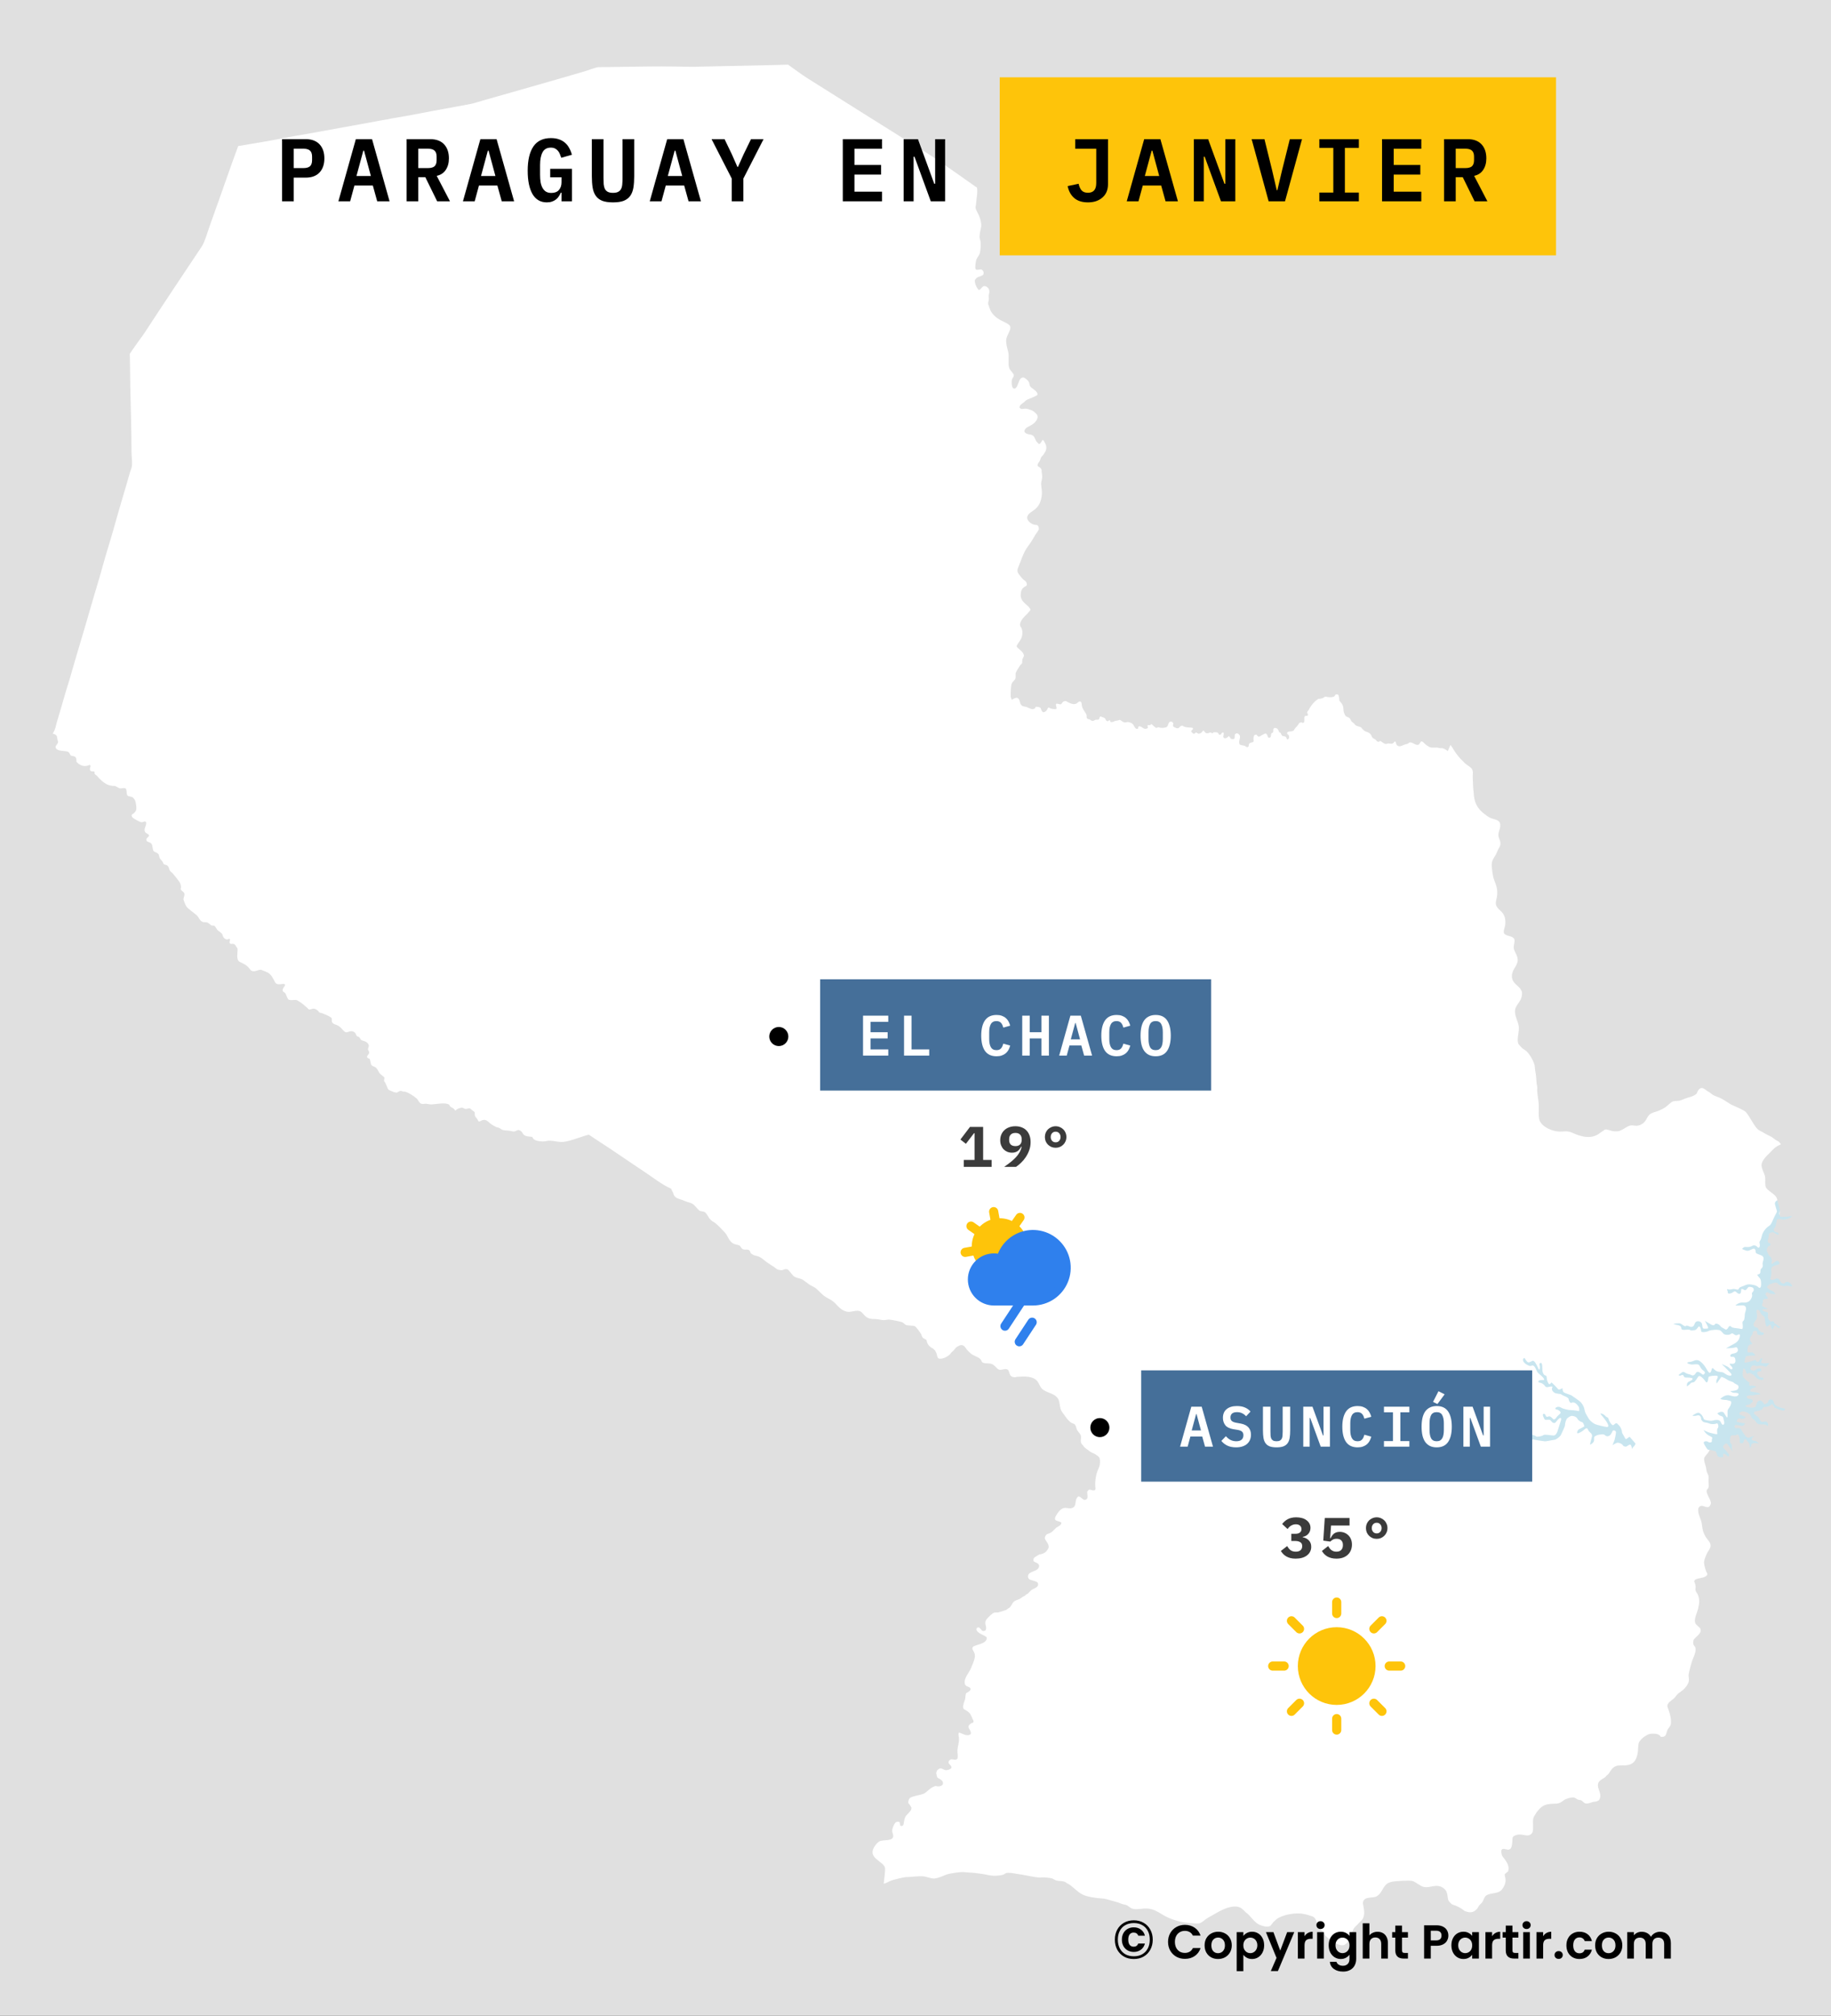 <svg width="576" height="634" viewBox="0 0 576 634" fill="none" xmlns="http://www.w3.org/2000/svg">
<rect x="0" y="0" width="576" height="634" fill="#333333" stroke="none"/>
<g clip-path="url(#clip0_56_70254)">
<path d="M576 0H0V634H576V0Z" fill="#E0E0E0"/>
<path fill-rule="evenodd" clip-rule="evenodd" d="M306.848 83.196C306.897 83.834 306.622 84.228 307.047 84.821C307.657 84.97 308.173 84.661 308.756 84.758C309.371 85.106 309.604 85.764 309.292 86.425C308.031 87.276 307.532 86.812 306.667 88.086C306.544 88.977 307.223 90.583 307.892 91.189C308.405 91.18 308.631 90.646 308.951 90.343C309.104 90.197 309.338 90.077 309.51 89.946C310.72 90.033 311.379 90.929 311.2 92.14C311.159 92.422 311.057 92.642 311.039 92.95C311.015 93.383 311.109 93.857 311.053 94.277C311.004 94.646 310.756 95.315 310.882 95.665C311.053 96.14 311.409 97.299 311.594 97.663C312.212 98.874 313.322 99.895 314.489 100.552C315.382 101.054 316.265 101.367 317.128 101.952C318.523 102.707 317.524 104.157 317.133 105.102C316.898 105.669 316.575 106.221 316.535 106.842C316.448 108.177 316.81 109.287 317.133 110.551C317.56 112.225 317.013 114.155 317.456 115.671C317.743 116.656 318.939 117.389 318.927 118.043C318.918 118.536 318.459 118.946 318.334 119.391C318.174 119.954 318.21 121.772 318.766 122.139L319.146 122.238C320.459 121.949 320.236 118.692 321.894 118.738C322.204 118.746 322.419 118.937 322.658 119.1C324.237 120.171 323.564 120.999 324.234 121.705C324.745 122.245 326.701 123.245 326.337 124.219C325.677 124.752 323.906 125.321 323.066 125.744C322.681 125.939 322.353 126.316 322.022 126.59C321.412 127.097 320.814 127.272 320.707 128.194C320.798 128.321 321.096 128.562 321.248 128.591C321.674 128.674 322.167 128.503 322.596 128.513C323.205 128.528 323.92 128.815 324.485 129.025C325.041 129.232 325.855 129.901 326.185 130.394C326.96 131.552 325.583 132.982 324.647 133.576C324.111 133.915 323.292 134.238 322.815 134.626C322.548 134.843 322.365 135.185 322.236 135.499L322.326 135.896C322.958 136.782 324.3 136.454 325.022 137.061C325.559 137.512 325.659 138.337 326.066 138.884C326.262 139.147 326.565 139.383 326.788 139.631L327.163 139.537C327.387 139.372 327.757 138.666 327.936 138.388C328.385 138.428 328.424 138.776 328.601 139.077C329.301 140.274 329.38 141.181 328.638 142.405C328.406 142.718 328.249 143.067 328.045 143.272C327.861 143.459 327.722 143.487 327.575 143.747C327.378 144.096 327.312 144.461 327.163 144.818C326.902 145.443 326.396 145.658 326.389 146.459C326.6 146.861 327.272 146.861 327.614 147.665C327.713 147.899 327.657 148.158 327.685 148.397C327.754 148.987 327.893 149.55 327.847 150.158C327.79 150.895 327.496 151.537 327.524 152.3C327.563 153.359 327.84 154.336 327.757 155.424C327.34 160.871 323.753 160.44 323.172 162.487C322.898 163.448 323.877 164.344 324.648 164.765C325.114 165.019 325.69 165.076 326.209 165.12C326.743 165.404 326.778 165.922 326.822 166.463C326.361 167.383 326.132 167.507 325.673 168.244C325.227 168.96 324.849 169.709 324.377 170.423C323.805 171.289 323.11 172.137 322.597 173.035C321.69 174.625 321.169 176.411 320.457 178.082C319.638 179.888 320.245 180.232 321.23 181.504C321.449 181.787 321.633 182.012 321.914 182.256C322.195 182.501 322.787 182.859 322.92 183.207C322.982 183.368 323.028 183.849 323.048 184.037C322.788 184.392 322.071 184.599 321.681 185.087C321.299 185.566 321.153 186.188 321.1 186.782C320.874 189.374 323.165 189.957 324.145 191.576L324.088 192.009C323.683 192.353 323.347 192.877 322.939 193.258C322.092 194.051 320.446 195.714 320.998 196.999C321.084 197.199 321.288 197.375 321.378 197.589C321.688 198.329 321.664 199.252 321.52 200.024C321.277 201.323 319.924 202.553 319.83 203.211C319.872 203.971 321.915 204.647 322.132 206.241C321.953 206.655 321.647 207.201 321.591 207.641C321.555 207.926 321.614 208.298 321.52 208.571C321.416 208.875 321.083 209.009 320.927 209.245C320.63 209.695 319.595 211.282 319.508 211.721C319.412 212.206 319.617 213.278 319.319 213.658C319.028 214.04 318.454 214.591 318.302 214.924C317.936 215.724 317.961 217.987 317.946 218.905C317.94 219.266 318.155 219.766 318.302 220.091C318.569 219.886 319.522 219.425 319.849 219.438C320.935 219.752 320.694 220.835 321.107 221.517C321.613 222.354 322.359 222.103 323.1 222.426C323.837 222.747 324.858 223.42 325.635 222.724L325.744 222.327C326.189 222.229 326.917 222.36 327.305 222.604C327.521 223.084 327.701 223.93 328.297 224.03C329.139 223.759 329.406 223.328 329.716 222.547H329.987C330.461 222.927 331.807 223.171 332.341 222.918C332.546 222.367 331.957 221.912 332.27 221.356C332.61 221.232 333.259 221.502 333.637 221.533C334.343 221.254 333.966 220.514 335.308 220.488C336.236 220.983 337.47 221.767 338.545 221.319C339.005 221.128 339.137 220.662 339.746 220.604L340.088 220.765C340.328 221.198 340.289 221.845 340.429 222.327C340.714 223.306 341.591 224.193 341.797 224.84C341.881 225.103 341.787 225.467 341.868 225.728C342.016 226.206 342.418 226.153 342.77 226.282C343.165 226.427 343.236 226.766 343.776 226.742C344.081 226.728 344.215 226.546 344.46 226.444C344.849 226.282 345.298 226.437 345.698 226.266C345.858 225.96 345.881 225.494 346.182 225.294C346.673 225.59 347.367 225.555 347.73 226.104C347.954 226.443 347.912 226.72 348.413 226.856C348.61 226.81 348.898 226.634 349.007 226.459L349.187 226.579L349.296 226.955L349.491 227.096C350.135 227.172 350.499 226.784 351.005 226.699C351.634 226.594 351.53 226.673 352.172 226.422C352.668 226.465 353.025 227.002 353.658 227.192C354.077 227.318 354.546 227.003 354.977 227.097C356.888 227.512 356.435 228.332 357.384 229.192L357.835 229.233L358.067 229.092V228.601L358.371 228.418C359.48 228.454 359.691 229.756 361.086 228.993C361.122 228.782 361.072 228.447 360.962 228.261L361.105 228.062C361.372 228.074 361.652 228.071 361.916 228.026L362.111 227.728C362.486 227.752 363.118 228.723 363.729 228.935C363.967 228.891 364.218 228.81 364.431 228.695C364.925 229.061 366.704 228.988 367.147 228.538C367.571 228.107 367.389 227.534 368.01 226.997L368.457 226.934C368.775 226.993 369.053 227.317 369.107 227.629C368.999 227.843 368.978 228.233 369.05 228.46C369.436 228.77 370.297 229.22 370.778 228.977C371.107 228.634 371.419 228.258 371.926 228.204C372.794 228.9 374.132 228.766 375.182 228.894L375.306 229.233C375.247 229.414 375.022 229.648 374.841 229.709L374.731 230.101C374.949 230.361 375.189 230.624 375.486 230.796L375.884 230.697L376.06 230.42H376.44C376.619 230.57 376.866 230.701 377.086 230.775C377.948 230.61 377.987 230.386 378.472 229.766L378.761 229.865C378.893 230.171 379.174 230.432 379.459 230.597C379.868 230.668 380.302 230.573 380.664 230.378C380.858 230.354 381.166 230.474 381.295 230.618L381.58 230.54L381.78 230.299C382.385 230.347 383.2 230.13 383.398 230.952L383.773 231.114L384.101 230.952C384.183 230.748 384.357 230.516 384.528 230.378H384.87C385.04 230.713 384.87 231.358 384.818 231.726L384.96 232.044C385.519 232.457 386.181 231.94 386.527 231.491C386.797 231.683 387.058 231.995 387.139 232.321C387.455 232.443 388.051 232.563 388.326 232.3C388.441 231.875 388.409 231.41 388.468 230.973C388.624 230.821 388.87 230.677 389.081 230.618C389.311 230.638 389.507 230.75 389.674 230.895C390.676 231.766 389.493 232.782 389.906 234.004C390.158 234.417 391.091 234.415 391.506 234.557C391.636 234.602 392.004 234.86 392.137 234.949H392.583L392.816 234.693C392.784 234.452 392.858 234.066 392.996 233.863C393.5 233.424 393.926 233.596 394.311 233.309C394.482 232.597 394.074 232.397 394.543 231.292C394.68 231.132 395.023 231.025 395.227 231.052C395.505 231.282 395.669 231.654 396.053 231.726C396.614 231.485 397.731 230.666 398.231 230.697C398.821 231.159 398.628 231.372 398.929 231.903L399.309 232.06L399.632 231.903C399.878 231.519 399.803 231.02 399.974 230.597L400.316 230.498L400.529 230.185L400.567 229.291L400.799 229.015C401.722 228.726 402.185 229.533 402.385 230.263L402.76 230.42C402.997 230.681 403.095 231.044 403.263 231.35C403.643 231.582 404.103 231.519 404.487 231.747C404.631 231.886 404.757 232.181 404.772 232.379L405.043 232.614C405.234 232.532 405.451 232.269 405.527 232.081C405.555 231.831 405.526 231.508 405.437 231.271L404.92 230.796V230.441L405.152 230.184C405.647 230.011 406.197 230.094 406.681 229.908C407.166 229.721 407.086 229.436 407.364 229.114C408 228.378 408.178 228.336 408.712 227.39C408.909 227.274 409.202 227.202 409.429 227.196L409.808 227.353L410.15 227.275C410.552 226.632 410.025 225.807 410.545 225.217C410.732 225.119 411.083 225.1 411.28 225.175L411.428 224.898L411.409 224.486L411.19 224.209L411.28 223.77C411.791 223.366 411.948 222.706 412.306 222.208C412.84 221.463 413.468 220.708 414.209 220.165C414.426 220.004 414.611 219.864 414.84 219.778C414.96 219.837 416.324 219.675 416.601 219.225L417 219.099C417.635 219.305 419.196 219.434 419.748 219.005C419.832 218.94 420.085 218.565 420.147 218.467C420.337 218.346 420.727 218.373 420.92 218.467C421.284 218.86 421.286 219.825 421.334 220.348C422.109 221.32 422.494 221.565 422.61 222.882C422.646 223.285 422.637 223.677 422.772 224.068C423.357 225.764 423.62 225.189 424.494 225.828C424.858 226.094 424.955 226.675 425.249 226.999C425.423 227.189 425.665 227.271 425.842 227.432C426.085 227.653 426.268 227.999 426.564 228.184C426.822 228.346 427.732 228.55 428.163 228.738C429.463 230.609 430.082 229.797 431.111 230.875C431.444 231.224 431.538 231.813 431.832 232.081C432.093 232.319 432.521 232.44 432.782 232.677C432.953 232.834 433.032 233.055 433.252 233.189C433.356 233.254 433.512 233.302 433.626 233.351L434.258 233.032C434.624 233.253 435.138 233.698 435.464 233.863C435.496 233.879 435.87 233.98 435.91 233.983C436.17 234.007 436.418 233.873 436.664 233.842C437.101 233.787 437.554 234.001 437.979 233.884C438.299 233.795 438.571 233.437 438.772 233.189L439.075 233.387C439.182 233.699 439.215 234.17 439.469 234.396C440.336 235.164 441.229 234.344 442.042 234.119C442.832 233.9 442.645 234.075 443.352 233.544C444.405 233.235 445.249 234.642 446.318 234.181L446.537 233.921C446.713 233.687 446.833 233.476 446.931 233.267L447.292 233.168C447.697 233.364 448.091 233.763 448.388 234.082C448.563 234.271 448.78 234.368 448.981 234.516C450.219 235.421 450.541 235.072 451.959 235.122C452.614 235.145 452.846 235.418 453.799 235.31C454.272 235.47 455.09 235.884 455.437 236.256L456.301 234.281C456.735 234.826 457.09 235.448 457.449 236.042C458.031 237.002 459.266 238.552 460.093 239.286C460.46 239.629 460.732 239.996 461.099 240.274C461.637 240.68 462.697 241.317 463.04 241.856C463.234 242.161 463.328 242.59 463.344 242.948C463.364 243.399 463.274 243.862 463.292 244.312C463.357 245.98 463.382 247.656 463.591 249.317C463.731 252.29 464.631 254.235 466.975 256.005C467.589 256.468 468.108 256.892 468.812 257.232C469.678 257.651 471.561 257.772 471.85 258.857C472.227 260.275 471.535 261.025 471.38 262.3C471.211 263.683 472.295 264.422 471.94 265.842C471.81 266.363 471.483 266.777 471.256 267.248C470.973 267.836 470.756 268.487 470.412 269.045C469.915 269.848 469.433 270.512 469.296 271.5C469.143 272.605 469.598 275.596 469.998 276.667C470.449 277.873 470.946 278.988 471.005 280.308C471.033 280.929 471.012 281.553 470.896 282.168C470.715 283.122 470.324 283.977 470.744 284.937C471.358 286.292 473.045 286.709 473.449 288.835C473.576 289.5 473.617 290.349 473.501 291.013C473.364 291.803 472.83 292.81 473.178 293.626C474.115 294.588 475.559 294.228 476.288 295.208C476.689 295.749 476.211 297.19 476.183 297.857C476.126 299.227 477.585 300.41 477.422 302.193C477.245 304.127 475.219 305.251 475.68 307.674C475.95 309.093 477.171 309.749 478.053 310.72C478.378 311.078 478.552 311.505 478.769 311.927C479.064 314.788 477.011 315.634 476.648 317.507C476.302 319.288 477.613 321.311 477.782 322.83C477.965 324.473 477.231 326.253 477.53 327.877C477.675 328.661 478.47 329.143 478.926 329.727C479.37 330.035 479.837 330.29 480.188 330.609C481.186 331.518 482.357 333.563 482.709 334.862C482.883 335.504 482.854 336.211 482.975 336.863C483.207 338.116 483.317 339.27 483.373 340.541C483.398 341.078 483.594 341.596 483.606 342.123C483.613 342.417 483.555 342.719 483.568 343.012C483.636 344.517 484.004 345.997 484.072 347.505C484.13 348.804 483.884 351.314 484.342 352.431C485.214 354.559 488.497 355.895 490.655 355.895C491.97 355.895 493.146 355.617 494.414 356.188C497.429 357.545 500.71 358.543 503.532 356.183C503.941 355.854 504.498 355.598 504.837 355.284C505.583 355.106 506.289 355.506 506.977 355.681C507.525 355.82 508.299 355.844 508.866 355.816C509.92 355.765 511.378 354.551 512.407 354.134C513.975 353.499 514.545 354.753 516.65 353.46C517.824 352.739 518.012 351.414 518.876 350.592C519.555 349.947 520.696 349.758 521.539 349.442C522.257 349.174 523.12 348.744 523.765 348.335C524.418 347.921 525.698 346.587 526.266 346.418C526.877 346.235 527.655 346.295 528.298 346.182C528.905 346.076 529.459 345.762 530.025 345.545C531.647 344.925 532.078 345.151 533.69 344.041C533.988 343.334 534.419 342.202 535.379 342.202C535.969 342.202 536.599 342.81 537.05 343.131C537.254 343.276 537.516 343.358 537.72 343.507C538.21 343.87 538.646 344.289 539.21 344.557C539.821 344.848 540.49 345.023 541.099 345.31C541.956 345.713 542.842 346.318 543.652 346.819C544.016 347.042 544.346 347.29 544.673 347.446C545.611 347.893 548.562 349.072 549.168 349.719C550.422 351.06 551.816 354.212 552.998 355.204C553.5 355.626 554.063 355.852 554.636 356.15C555.1 356.518 556.47 357.147 557.009 357.419C557.531 357.684 558.039 358.13 558.518 358.469C558.822 358.685 559.206 358.82 559.506 359.039C559.791 359.248 560.047 359.627 560.279 359.891C559.864 360.104 559.396 360.284 559.002 360.528C558.149 361.056 557.574 361.741 556.881 362.425C555.911 363.382 554.178 364.967 554.147 366.422C554.121 367.621 555 368.851 555.248 370.042C555.481 371.158 555.054 372.906 555.676 373.705C556.522 374.791 558.481 375.643 558.932 376.792C559.174 377.409 559.151 378.086 559.274 378.73C559.453 379.674 559.968 380.335 559.905 381.363C559.854 382.177 559.253 382.751 558.932 383.458C558.589 384.212 558.551 385.154 558.068 385.815C557.788 386.196 557.342 386.402 557.009 386.724C556.819 386.907 556.74 387.112 556.596 387.319C556.392 387.614 556.09 387.84 555.875 388.129C555.169 389.077 554.641 390.612 554.508 391.771C554.032 393.756 554.857 394.301 555.334 395.945C555.55 396.69 555.549 397.539 555.714 398.302C555.739 398.416 555.827 398.543 555.842 398.657C555.913 399.181 555.799 399.939 555.695 400.459C555.617 400.85 555.484 401.169 555.353 401.525C555.244 401.823 555.247 402.148 555.192 402.455C555.055 403.22 554.632 404.637 554.314 405.344C553.937 406.179 553.412 407.026 553.179 407.92C552.991 408.645 552.97 409.403 552.638 410.093C552.049 411.318 551.037 411.639 550.355 413.478C550.152 414.026 550.087 414.657 549.909 415.218C549.832 415.46 549.646 415.667 549.601 415.934C549.383 417.226 549.065 418.505 548.936 419.831C548.847 420.744 548.94 421.794 548.722 422.678C548.6 423.176 548.399 423.599 548.208 424.068C547.782 425.114 547.374 426.285 547.226 427.412C546.874 428.51 546.849 429.422 546.719 430.516C546.596 431.546 546.229 432.604 546.473 433.624C546.735 434.717 548.784 435.829 548.704 437.166C548.684 437.493 548.567 437.655 548.452 437.939C547.863 439.395 547.513 439.945 546.549 440.965C545.383 442.198 545.628 443.766 545.157 445.323C544.983 445.899 544.736 446.438 544.549 447C544.388 447.484 543.942 447.882 543.614 448.227C543.453 448.396 543.415 448.61 543.287 448.781C543.149 448.966 542.934 449.087 542.803 449.298C542.43 449.898 542.02 450.456 541.583 451.017C540.946 451.834 539.931 452.342 539.424 453.274C539.201 453.682 538.252 454.672 538.115 455.19C538.026 455.525 537.842 455.962 537.702 456.282C537.351 457.078 536.679 457.572 536.245 458.278C535.778 459.035 536.431 460.523 536.638 461.329C536.78 461.881 536.79 462.496 536.975 463.027C537.1 463.367 537.434 463.964 537.469 464.275C537.534 464.856 537.442 465.486 537.469 466.078C537.494 466.634 537.728 467.814 537.231 468.251C535.936 469.269 538.648 471.811 538.152 473.099C537.325 475.248 535.797 472.888 534.657 473.859C534.425 474.057 534.266 474.293 534.232 474.604C534.058 476.207 535.048 477.544 535.328 479.055C535.484 479.896 535.546 481.021 535.831 481.808C536.05 482.412 536.433 483.174 536.799 483.705C537.333 484.476 538.199 485.2 538.114 486.239C538.049 487.039 537.536 487.61 537.141 488.261C536.794 488.832 536.115 490.572 536.063 491.207C536.019 491.749 536.282 492.934 536.472 493.461C536.579 493.759 536.835 494.657 537.056 494.828L537.089 495.283C536.18 496.729 533.088 496.035 532.974 497.398C533.111 497.822 533.309 498.222 533.378 498.662C533.456 499.165 533.3 499.669 533.387 500.151C533.484 500.686 533.83 500.966 534.052 501.416C534.391 502.102 534.547 502.971 534.536 503.73C534.525 504.43 534.355 505.267 534.194 505.951C533.897 507.218 532.685 509.457 533.406 510.679C533.612 511.027 534.533 511.778 534.878 512.142C534.893 512.236 535.027 512.884 535.025 512.915C534.961 513.867 533.394 514.942 532.813 515.663C532.8 515.679 532.684 516.161 532.68 516.185C532.405 517.881 533.56 517.458 533.406 519.006C533.297 520.109 532.839 521.079 532.414 522.078C532.174 522.644 531.31 525.91 531.228 526.53C531.066 527.752 531.656 528.223 530.995 529.533C530.425 530.665 529.688 531.399 528.66 532.109C528.368 532.311 528.071 532.482 527.815 532.741C527.35 533.213 526.988 533.838 526.429 534.324C525.709 534.908 524.351 535.682 524.54 536.738C524.598 537.061 524.805 537.471 524.92 537.824C525.392 539.202 525.782 540.686 525.623 542.16C525.524 543.064 524.866 543.38 524.54 544.14C524.165 545.019 524.213 546.209 523.018 546.263C522.783 546.274 522.545 546.274 522.329 546.157C522.024 545.137 519.663 545.168 518.859 545.384C518.365 545.517 517.685 545.923 517.259 546.215C516.753 546.562 515.851 547.436 515.607 547.996C515.297 548.713 515.36 549.967 515.265 550.771C515.002 553.021 514.236 554.928 511.744 555.18C511.618 555.193 511.49 555.222 511.288 555.238C510.533 555.211 508.969 555.181 508.308 555.478C507.141 556.001 506.764 556.765 506.115 557.772C505.917 558.079 505.606 558.257 505.36 558.508C505.191 558.681 505.086 558.878 504.876 559.021C504.192 559.483 503.05 559.971 502.774 560.823C502.196 562.597 504.359 564.303 502.949 566.261C502.694 566.324 502.499 566.483 502.266 566.559C501.898 566.679 501.438 566.649 501.065 566.758C500.368 566.961 499.497 567.377 498.744 567.192C498.283 567.078 497.958 566.607 497.61 566.34C497.232 566.051 496.782 566.174 496.39 566.006C495.941 565.814 495.556 565.392 495.042 565.332C494.263 565.241 492.685 565.703 492.037 566.147C491.582 566.46 491.08 566.883 490.547 567.077C489.912 567.309 489.258 567.275 488.595 567.305C485.982 567.426 485.068 567.848 483.461 569.893C483.344 570.015 483.286 570.182 483.195 570.322C482.869 570.826 482.473 571.391 482.331 571.983C482.037 573.208 482.657 575.817 481.847 576.675C480.518 578.08 479.035 576.466 476.949 577.168C476.403 577.352 476.219 577.397 475.857 577.882C475.639 578.899 475.963 581.507 474.637 581.737C474.033 581.842 473.038 581.271 472.554 581.602C472.258 581.825 472.232 582.253 472.305 582.577C472.373 582.875 472.371 583.21 472.478 583.498C472.648 583.955 473 584.246 473.27 584.626C474.141 585.851 474.877 586.98 474.438 588.566C474.199 588.773 473.482 589.261 473.38 589.475C473.156 590.141 474.532 591.573 472.478 594.287C471.392 595.721 468.954 595.22 467.57 596.146C466.98 596.541 466.76 597.412 466.44 598.022C466.141 598.593 465.67 598.858 465.287 599.348C465.061 599.639 464.935 600.005 464.713 600.279C463.529 601.734 462.085 601.681 460.508 600.911L460.47 600.796C459.658 600.186 458.826 599.73 457.883 599.349C457.53 599.206 457.106 599.102 456.768 598.936C456.563 598.836 455.933 598.127 455.781 597.923C455.076 596.978 455.91 594.954 453.82 593.67C451.255 592.094 449.08 594.725 446.572 592.829C445.79 592.474 445.145 591.813 444.289 591.591C443.323 591.34 438.687 591.618 437.659 591.889C437.124 592.029 436.46 592.291 436.059 592.683C434.858 593.856 434.579 595.613 433.013 596.448C431.776 597.108 429.434 596.326 428.811 598.106C428.666 598.523 428.808 598.957 428.883 599.37C429.158 600.904 429.492 602.787 428.289 604.02C427.809 604.512 427.279 604.98 426.818 605.524C425.146 606.88 425.509 607.988 424.787 609.578C424.684 609.805 424.524 609.971 424.393 610.174C423.986 610.804 423.374 611.674 422.556 611.799C421.372 611.979 419.721 611.021 418.811 610.32C418.303 609.929 417.745 609.557 417.273 609.124C416.798 608.687 416.629 608.186 416.267 607.682C415.862 607.118 415.241 606.73 414.842 606.156C414.703 605.955 414.625 605.732 414.539 605.482C414.051 604.583 414.17 603.642 413.262 602.949C412.935 602.699 412.401 602.603 412.015 602.47C410.913 602.089 409.83 601.85 408.658 601.804C406.429 601.719 402.287 602.429 400.86 604.318L400.713 604.375C400.353 604.847 399.965 605.294 399.597 605.76C398.426 606.157 397.675 605.895 396.545 605.504C394.854 604.918 393.737 603.089 392.483 601.904C392.311 601.741 392.072 601.631 391.904 601.465C390.897 600.472 390.219 599.661 388.671 599.627C386.104 599.57 383.527 601.156 381.372 602.396C380.76 602.747 380.098 603.067 379.521 603.467C378.839 603.938 378.053 604.772 377.219 604.93C376.187 605.125 372.33 604.663 371.215 604.376C369.705 603.987 368.024 603.45 366.648 602.715C365.19 601.935 363.876 600.912 362.244 600.478C359.942 599.868 358.37 600.746 356.453 600.358C355.625 600.191 355.2 599.624 354.512 599.251C354.167 599.064 353.667 599.013 353.293 598.916C352.636 598.746 352 598.416 351.346 598.242C350.251 597.951 349.171 597.602 348.076 597.312C347.116 597.059 346.256 597.102 345.29 596.978C343.959 596.807 342.592 596.606 341.317 596.184C339.385 595.545 337.952 593.747 336.3 592.642C336.088 592.5 335.83 592.422 335.617 592.287C335.408 592.155 335.261 591.993 335.023 591.89C334.116 591.495 333.244 591.693 332.347 591.456C331.746 591.297 331.3 590.834 330.638 590.704C329.97 590.572 328.699 590.452 328.032 590.469C327.385 590.485 326.861 590.544 326.2 590.448C324.222 590.161 322.28 589.706 320.3 589.419C319.257 589.267 318.3 589.022 317.135 589.027C316.068 589.074 316.219 589.471 315.464 589.654C314.671 589.846 313.819 589.938 313.005 589.952C311.562 589.977 310.255 589.561 308.852 589.356C307.42 589.147 306.273 588.999 304.823 588.943C304.043 588.914 303.232 588.746 302.45 588.802C301.254 588.889 298.722 589.18 297.651 589.617C296.462 590.102 295.389 590.611 294.091 590.804C293.044 590.958 291.49 590.234 290.55 590.151C288.63 589.98 286.737 590.385 284.774 590.396C283.923 590.521 281.035 591.189 280.284 591.493C279.522 591.802 278.824 592.285 278.001 592.464C278.043 591.663 278.611 588.048 278.381 587.34C277.723 585.316 272.797 584.36 275.073 580.809C275.406 580.29 275.964 579.557 276.492 579.226C277.669 578.487 280.226 579.14 280.859 577.983C281.291 577.192 280.611 576.589 280.664 575.647C280.697 575.064 281.265 573.579 281.775 573.171C282.079 572.927 282.472 572.928 282.838 572.993L283.051 573.25C283.092 573.505 283.123 573.764 283.142 574.023L283.393 574.279H283.844L284.115 574.065C284.343 573.62 284.331 573.127 284.429 572.65C284.78 570.967 285.061 571.159 286.089 569.927C286.574 569.346 286.663 569.325 286.74 568.532C286.444 568.029 286.134 567.522 285.733 567.095C285.685 566.63 285.835 565.893 286.179 565.554C286.8 564.942 289.505 564.561 290.461 564.206C291.477 563.828 292.572 562.166 294.305 561.714C295.057 561.936 296.081 561.951 296.573 561.218C297.004 560.073 295.649 559.561 294.898 559.102C294.637 558.598 294.649 558.144 294.504 557.618C294.825 556.587 294.803 556.707 295.657 556.176C296.786 556.097 297.068 557.168 298.551 556.544C298.848 556.418 299.135 556.276 299.321 555.998C299.371 555.355 298.662 555.014 298.405 554.473C298.337 553.829 298.699 553.548 299.212 553.303C299.9 553.292 300.591 553.763 301.192 553.146C301.455 552.321 301.145 551.387 301.192 550.534C301.267 549.171 301.816 547.906 301.661 546.517C301.605 546.011 301.404 545.581 301.576 545.073L301.624 544.934C302.472 544.973 304.164 546.409 305.383 545.388C305.74 544.068 303.812 543.371 305.145 542.29C305.396 542.086 305.63 541.869 305.976 541.867L306.227 541.611L306.241 541.193C305.791 540.452 305.537 539.357 304.951 538.743C303.359 537.076 302.151 538.429 303.645 534.27C303.841 531.548 304.014 533.025 305.292 531.517L305.326 531.063C304.816 530.191 303.456 530.756 303.456 529.025C303.456 527.56 304.835 526.091 305.383 524.809C305.848 523.72 306.374 522.596 306.621 521.429C307.034 519.483 305.52 518.993 305.976 518.101C306.439 517.193 310.663 517.168 310.414 515.034C310.059 514.318 307.425 513.861 307.162 512.485L307.267 512.088L307.537 511.847H307.988C308.233 512.023 308.77 512.593 308.904 512.861C309.209 513.034 309.767 513.038 310.02 512.762C310.715 511.612 309.308 510.672 310.38 509.256C310.733 508.79 312.176 507.376 312.678 507.219C313.123 507.078 313.566 507.196 314.011 507.141C314.081 507.132 316.388 506.414 316.489 506.367C316.705 506.268 316.906 506.07 317.139 505.892C318.287 505.396 318.19 504.172 319.185 503.556C319.713 503.23 320.328 503.12 320.86 502.825C321.168 502.654 321.436 502.423 321.724 502.235C321.918 502.108 322.178 502.053 322.369 501.916C322.547 501.789 322.677 501.581 322.873 501.461C322.967 501.403 323.108 501.383 323.195 501.32C323.653 500.993 324.014 500.439 324.472 500.097C325.044 499.67 326.264 499.384 326.508 498.666C326.621 498.333 326.597 497.976 326.361 497.678C325.425 497.089 324.187 497.016 323.789 496.691C323.522 496.473 323.376 496.148 323.376 495.82C323.376 493.967 326.731 494.491 326.886 492.555C326.904 492.34 326.762 491.99 326.594 491.842C326.233 491.526 325.627 491.364 325.208 491.09L325.065 490.735C325.07 490.564 325.171 490.138 325.265 490.003C325.398 489.812 326.804 488.946 327.045 488.875C327.169 488.838 327.33 488.864 327.458 488.833C328.376 488.611 329.044 488.193 329.537 487.405C329.587 487.323 329.833 486.94 329.85 486.874C330.154 485.692 329.058 484.862 328.663 483.828C328.721 483.243 328.916 482.857 329.394 482.501C331.073 481.992 331.051 481.596 332.218 480.542C332.767 480.047 333.948 479.795 333.894 478.859C332.957 478.168 331.107 478.634 332.218 476.686C334.625 472.468 335.998 475.353 337.783 474.001C338.707 473.3 337.973 471.353 339.305 470.61C339.87 470.644 340.412 471.528 341.137 471.76C342.688 471.61 341.922 470.05 342.019 469.147L342.465 468.594C343.076 468.303 343.723 469.035 344.483 468.651C344.723 468.267 344.56 467.837 344.535 467.423C344.457 466.113 344.689 464.269 345.128 462.993C345.679 461.456 346.044 461.303 346.044 459.503C346.044 459.139 345.965 458.603 345.74 458.301C345.554 458.051 344.903 457.625 344.625 457.429C344.11 457.066 343.495 456.965 342.987 456.583C342.48 456.201 341.393 455.476 341.013 455.057C340.834 454.86 340.686 454.528 340.453 454.326L340.22 454.106C340.182 453.881 340.03 453.622 340.007 453.417C339.94 452.817 340.189 452.218 340.04 451.593C339.878 450.916 339.225 450.436 338.891 449.854C338.581 449.313 338.577 448.673 338.241 448.172C337.911 447.679 337.397 447.729 336.964 447.44C336.703 447.266 336.365 446.964 336.138 446.745C335.686 446.308 334.487 444.594 334.073 444.013C333.264 442.874 333.512 441.247 332.92 440.016C332.827 439.822 332.433 439.415 332.275 439.248C331.276 438.194 328.761 437.857 327.742 436.735C326.838 435.74 326.809 434.438 325.478 433.668C323.871 432.738 321.786 432.942 320.029 433.03C319.758 433.044 319.497 433.155 319.241 433.172C318.911 433.193 318.315 433.009 318.054 432.796C317.574 432.403 317.534 431.433 317.133 430.873L316.943 430.755C316.148 430.258 315.184 431.036 314.332 430.794C313.629 430.595 313.086 429.499 312.083 429.034C311.139 428.596 309.598 429.042 308.903 428.36C308.86 428.124 308.525 427.568 308.352 427.414C307.398 426.565 306.085 426.395 305.234 425.554C304.975 425.299 304.763 425.078 304.498 424.839C303.825 424.231 303.45 422.964 302.339 423.042C301.951 423.069 301.02 423.555 300.739 423.831C300.419 424.144 300.187 424.563 299.861 424.881C299.696 425.043 299.477 425.161 299.32 425.335C299.169 425.503 299.068 425.726 298.907 425.889C298.1 426.708 296.381 427.631 295.238 427.253C294.764 426.855 294.775 426.13 294.593 425.612C294.489 425.319 294.233 424.936 294.09 424.64C293.8 424.529 293.777 424.347 293.587 424.186C293.413 424.038 293.132 423.964 292.941 423.831C292.079 423.231 291.621 422.525 291.465 421.474C291.134 421.153 290.587 421.032 290.278 420.706C290.028 420.442 289.947 420.016 289.813 419.693C289.663 419.331 288.272 417.441 287.976 417.221C287.29 416.711 285.33 417.115 284.772 416.574C284.476 416.416 284.204 416.056 283.894 415.895C283.413 415.645 280.181 415.028 279.617 415.028C279.086 415.028 278.549 415.205 278.018 415.205C277.421 415.205 276.771 415.019 276.181 414.929C275.41 414.81 274.539 414.904 273.794 414.751C271.684 414.317 271.626 412.6 270.253 412.316C268.89 412.034 267.592 412.898 266.205 412.494C263.974 411.845 263.372 410.172 261.71 409.051C261 408.572 260.231 408.243 259.517 407.766C258.354 406.988 257.526 405.814 256.389 405.013C255.79 404.591 255.05 404.329 254.448 403.905C253.759 403.42 253.162 402.889 252.416 402.432C251.584 401.974 250.609 402.02 249.83 401.471C249.083 400.944 248.239 399.417 247.708 399.235C246.872 398.947 246.442 399.512 245.819 399.512C245.617 399.512 245.165 399.417 244.955 399.376C244.256 399.237 243.936 398.759 243.394 398.404C242.693 397.945 241.961 397.505 241.272 397.02C240.481 396.462 239.884 395.803 238.989 395.358C237.763 394.749 237.455 395.178 236.151 394.13C235.708 392.341 234.675 393.36 233.669 392.882C233.24 392.677 233.072 392.156 232.753 391.795C232.025 391.401 231.181 391.474 230.484 391.001C229.211 390.136 228.916 388.622 228.059 387.678C227.43 386.986 225.544 385 224.841 384.554C224.16 384.123 224.035 384.109 223.422 383.504C222.802 382.893 222.522 381.886 221.822 381.326C221.279 380.891 220.643 381.117 219.985 380.735C219.321 380.175 218.719 379.253 218.044 378.755C217.545 378.388 216.795 378.175 216.212 378.024C215.886 377.939 214.81 377.48 214.38 377.329C213.448 377.001 212.353 376.785 211.936 375.767C211.844 375.544 211.839 375.293 211.717 375.072C211.495 374.667 211.282 374.299 211.124 373.849C208.312 372.647 205.65 370.498 203.089 368.803C197.946 365.4 192.889 361.84 187.701 358.511C186.871 357.978 186.07 357.4 185.237 356.87C182.832 357.462 179.435 358.941 177.164 359.143C175.702 359.273 174.152 358.733 172.655 358.767C172.245 358.776 171.852 358.908 171.449 358.966C170.576 359.089 168.444 358.931 167.818 358.214C167.666 358.039 167.555 357.755 167.405 357.56C166.224 357.381 164.861 357.566 164.268 356.176C163.995 355.726 163.589 355.502 163.072 355.387C162.616 355.487 162.038 355.868 161.653 355.878C161.255 355.888 160.799 355.697 160.395 355.642C159.687 355.548 158.847 355.58 158.164 355.387C157.82 355.289 157.522 355.028 157.229 354.848C156.89 354.64 156.477 354.621 156.113 354.477C155.714 354.32 155.118 353.933 154.727 353.704C154.034 353.299 153.527 352.534 152.734 352.278C152.164 352.094 151.448 352.371 150.973 352.696H150.593C150.353 352.508 150.356 352.306 150.218 352.079C149.871 351.51 149.42 351.362 149.354 350.559C149.33 350.256 149.428 349.996 149.245 349.707C148.802 349.396 148.332 349.062 147.969 348.657C147.52 348.477 147.132 348.727 146.692 348.757C146.076 348.798 146.015 348.533 145.543 348.417C145.005 348.285 143.63 348.731 143.384 349.269L143.099 349.17C142.622 348.217 141.568 348.438 141.352 347.487C140.271 346.641 137.257 347.262 135.889 347.352C135.267 347.392 134.705 347.209 134.109 347.153C133.662 347.111 133.2 347.256 132.743 347.195C131.857 347.076 131.649 345.994 131.053 345.471C130.257 344.772 128.342 343.477 127.313 343.334C127.161 343.313 126.977 343.363 126.829 343.334C126.57 343.285 126.356 343.091 126.056 343.099C125.48 343.114 125.117 343.645 124.689 343.653C124.412 343.542 124.135 343.554 123.863 343.475C123.569 343.39 123.295 343.184 122.98 343.094C122.757 343.021 122.345 342.851 122.193 342.681C121.798 342.242 121.36 340.475 120.878 340.127C120.713 339.745 120.962 339.36 120.935 338.962C120.767 338.566 119.738 337.975 119.426 337.556C119.024 337.017 118.783 336.244 118.272 335.795C117.866 335.438 117.112 335.394 116.801 334.907C116.597 334.586 116.517 333.535 116.298 333.047C116.078 332.934 115.855 332.828 115.629 332.728L115.453 332.431C115.502 331.885 116.052 331.606 116.132 331.125C116.214 330.625 115.802 330.433 115.776 330.038C115.74 329.498 116.217 329.206 115.937 328.492C115.919 328.446 115.773 328.244 115.738 328.199C115.011 327.268 113.977 327.469 113.526 326.992C113.297 326.751 113.216 326.317 112.913 326.141C112.701 326.017 112.436 326.028 112.249 325.822C111.839 325.372 112.08 324.894 111.171 324.459C110.257 324.02 109.433 324.779 108.765 324.658C108.276 324.569 107.457 323.385 106.985 323.033C106.802 322.897 106.616 322.737 106.425 322.615C105.851 322.249 104.916 322.221 104.522 321.57C104.351 321.289 104.358 320.89 104.365 320.572L104.375 320.3C104.183 319.777 101.749 318.809 101.142 318.618C100.878 318.534 100.636 318.541 100.387 318.382C100.226 318.042 99.982 317.842 99.685 317.63C98.445 316.744 97.948 317.654 97.131 317.473C96.536 316.77 93.873 314.527 93.03 314.485C92.327 314.45 91.505 314.725 90.823 314.407C90.404 314.211 90.093 312.948 89.832 312.505C89.672 312.234 89.289 312.043 89.043 311.852L88.896 311.497C88.918 310.778 89.442 310.433 89.689 309.814L89.509 309.517C89.043 309.271 87.838 309.813 87.012 309.417C86.188 309.022 85.997 306.885 84.24 305.896C84.024 305.774 82.32 305.039 82.157 305.024C81.19 304.932 80.333 305.691 79.332 305.4C78.906 305.276 78.782 305.043 78.545 304.726C77.612 303.475 76.723 303.177 75.398 302.511C74.151 301.883 74.818 299.571 74.733 298.535C74.698 298.106 74.554 298.095 74.365 297.783C73.826 296.892 73.684 296.766 72.574 296.874L72.284 296.675C72.145 296.301 72.271 295.813 72.394 295.447L72.123 295.249C71.896 295.346 71.662 295.432 71.425 295.505C70.335 295.27 70.191 294.61 69.859 293.686C69.633 293.568 69.531 293.396 69.356 293.232C69.04 292.936 68.559 292.765 68.312 292.401C67.988 291.924 67.872 291.498 67.362 291.131C67.058 291.138 66.74 291.114 66.441 291.053C66.292 290.847 66.103 290.76 65.924 290.599C64.948 289.716 64.585 290.276 63.655 289.909C62.898 289.611 62.596 288.639 62.093 288.086C61.37 287.29 58.873 285.704 58.543 284.941C58.34 284.645 57.691 283.036 57.708 282.783C57.747 282.18 58.264 281.414 57.903 280.824C57.668 280.441 57.176 280.215 56.915 279.852C56.765 279.505 56.928 279.371 56.953 279.084C57.001 278.536 56.653 277.699 56.36 277.24C56.173 276.946 54.474 274.809 54.253 274.612C53.993 274.382 53.712 274.184 53.498 273.897C53.134 273.409 53.212 272.734 52.729 272.298C52.345 271.952 51.739 272.028 51.395 271.661C51.205 270.766 50.543 270.472 50.247 269.9C50.001 269.425 50.154 268.967 49.743 268.516C49.387 268.123 48.465 268.002 48.248 267.565C47.92 266.9 48.106 265.998 47.622 265.35C47.284 264.896 46.685 264.899 46.236 264.597C46.074 264.449 46.001 264.072 46.042 263.866C46.255 263.437 46.779 263.241 46.901 262.779C46.667 262.07 45.723 262.245 45.519 261.353C45.295 260.37 46.18 259.55 45.965 258.584L45.681 258.365C45.272 258.365 44.912 258.595 44.527 258.605C44.056 258.617 41.975 257.452 41.651 257.079C41.571 256.988 41.426 256.594 41.399 256.463L41.49 256.186C41.957 255.94 42.546 255.449 42.766 254.963C43.064 254.309 42.77 252.338 42.463 251.677C42.337 251.408 42.04 251.068 41.831 250.867C41.338 250.391 40.512 250.658 40.07 250.152C39.891 249.946 39.893 249.675 39.871 249.42C39.836 249.02 39.786 248.553 39.676 248.172L39.531 248.015C39.428 247.905 39.492 247.948 39.333 247.897C38.849 247.742 38.333 248.02 37.825 247.958C37.235 247.886 36.75 247.375 36.136 247.185C34.059 247.263 32.849 246.375 31.422 245.027C31.096 244.719 30.832 244.324 30.506 244.019C30.244 243.773 29.865 243.666 29.752 243.287L29.771 242.812L29.5 242.592C29.243 242.654 28.887 242.638 28.637 242.556C27.896 242.004 28.549 241.356 28.475 240.753L28.152 240.576C26.585 241.344 25.141 240.803 24.051 239.604C24.151 237.246 22.803 238.081 22.219 237.566C22.041 237.227 21.756 236.634 21.412 236.459C20.54 236.013 17.666 236.487 17.492 234.954C17.494 234.373 18.23 233.99 18.284 233.335C17.73 231.899 18.434 231.21 16.59 230.723C16.792 230.336 17.058 229.917 17.221 229.515C17.527 228.763 17.652 227.883 17.885 227.102L18.962 223.497C19.922 220.286 20.799 217.026 21.839 213.842L21.882 213.701C23.98 206.22 26.315 198.805 28.431 191.33C29.684 186.908 31.092 182.518 32.3 178.086C33.329 174.309 34.546 170.574 35.612 166.806C36.638 163.184 37.642 159.541 38.74 155.939C39.474 153.533 40.158 151.118 40.843 148.699C41.032 148.033 41.425 147.197 41.507 146.525C41.631 145.527 41.423 143.595 41.365 142.508C41.365 135.535 41.147 128.582 40.985 121.652C40.904 118.194 40.937 114.739 40.823 111.281C41.825 109.791 42.868 108.321 43.913 106.861L44.151 106.532C44.571 105.956 45.019 105.385 45.409 104.787C51.382 95.631 57.456 86.532 63.53 77.443C64.373 76.182 65.343 72.825 65.913 71.231C68.248 64.7 70.57 58.165 72.862 51.619C73.527 49.717 74.273 47.847 74.926 45.94C80.071 45.079 85.259 44.242 90.371 43.207C92.335 42.809 94.332 42.527 96.304 42.162C101.836 41.139 107.375 40.158 112.911 39.153C115.287 38.721 117.66 38.301 120.031 37.846C121.016 37.658 122.008 37.544 122.983 37.303L123.106 37.272C126.271 36.742 129.453 36.192 132.599 35.569C137.723 34.553 142.88 33.699 148.005 32.701C149.305 32.447 150.618 31.991 151.888 31.614C153.035 31.273 154.193 30.987 155.339 30.642L155.467 30.606C164.972 27.886 174.497 25.212 183.979 22.413C184.811 22.168 187.555 21.131 188.293 21.123L192.062 21.081C197.394 21.015 202.738 20.882 208.071 20.882C211.277 20.882 214.49 20.966 217.697 21.008C218.48 21.017 219.277 20.974 220.061 20.955C229.344 20.736 238.632 20.625 247.913 20.334C249.955 21.76 251.957 23.324 254.064 24.644C264.31 31.061 274.515 37.542 284.777 43.933C287.593 45.686 290.503 47.374 293.259 49.215C297.817 52.258 302.282 55.493 306.781 58.624C306.961 58.749 307.152 58.861 307.336 58.979C307.634 60.306 307.124 62.946 307.014 64.381C306.992 64.668 306.877 64.989 306.89 65.275C306.942 66.405 308.689 68.007 308.689 71.168C308.491 72.329 308.131 73.471 308.148 74.574C308.157 75.129 308.445 75.599 308.49 76.157C308.568 77.142 308.483 78.346 308.309 79.323C308.152 80.212 307.493 80.809 307.161 81.596C307.056 81.829 306.876 82.9 306.848 83.196Z" fill="white"/>
<path fill-rule="evenodd" clip-rule="evenodd" d="M537.723 455.944C537.723 455.944 537.411 456.33 536.84 455.416C536.269 454.502 535.641 453.645 536.155 453.417C536.669 453.188 537.068 453.303 537.411 453.531C537.753 453.76 538.662 453.761 538.522 453.075C538.381 452.389 539.237 452.275 537.867 451.646C536.497 451.018 535.927 449.761 535.927 449.761C535.927 449.761 537.239 450.504 538.096 450.675C538.952 450.847 540.193 451.251 540.229 450.991C540.265 450.732 539.979 449.59 540.379 449.19C540.778 448.79 540.493 447.42 539.979 447.705C539.465 447.991 538.21 447.934 537.867 447.762C537.525 447.591 536.497 447.363 536.098 447.305C535.698 447.248 535.07 446.563 535.127 446.163C535.185 445.763 534.785 444.907 533.872 445.192C532.959 445.478 532.388 445.249 532.388 445.249C532.388 445.249 533.929 444.05 534.557 444.393C535.185 444.735 535.584 445.306 535.812 445.878C536.041 446.449 535.984 446.563 537.411 446.791C538.838 447.02 539.066 446.62 539.637 446.62C540.207 446.62 541.007 446.392 541.463 447.534C541.92 448.676 542.662 447.934 542.376 447.077C542.091 446.22 542.319 445.592 541.463 445.364C540.607 445.135 540.265 444.507 540.265 444.507C540.265 444.507 541.749 443.479 542.376 444.45C543.004 445.421 543.461 446.563 543.461 445.135C543.461 443.707 543.347 443.536 543.86 442.908C544.374 442.279 545.002 440.794 544.317 440.623C543.632 440.452 543.233 440.28 542.548 440.28C541.863 440.28 541.178 439.995 541.178 439.995C541.178 439.995 542.605 438.395 544.26 438.91C545.915 439.424 546.6 439.195 546.886 438.681C547.171 438.167 546.372 438.053 545.573 438.053C544.774 438.053 544.317 437.482 544.317 437.482C544.317 437.482 545.287 437.539 546.144 437.253C547 436.968 547 436.168 546.828 435.825C546.657 435.483 545.63 435.197 545.459 434.911C545.287 434.626 543.975 434.397 543.29 433.883C542.605 433.369 541.52 433.027 541.52 433.027L540.036 435.14C540.036 435.14 539.751 434.397 540.093 433.826C540.436 433.255 540.55 432.741 539.979 432.684C539.408 432.627 537.582 432.741 537.468 433.141C537.354 433.541 537.354 434.512 537.011 434.74C536.669 434.969 536.497 434.283 535.755 433.541C535.013 432.798 534.5 432.513 534.157 433.084C533.815 433.655 533.415 434.226 533.073 434.569C532.73 434.911 531.988 434.74 531.874 435.026C531.76 435.311 530.675 436.054 530.675 436.054C530.675 436.054 530.447 434.854 531.36 434.512C532.274 434.169 532.787 433.598 532.216 433.426C531.646 433.255 530.904 433.255 530.447 433.255C529.99 433.255 529.876 433.198 529.705 432.855C529.534 432.513 529.42 432.284 528.849 432.57C528.278 432.855 527.764 432.513 528.392 432.17C529.02 431.827 529.248 431.142 530.105 431.713C530.961 432.284 531.589 432.17 532.045 432.456C532.502 432.741 532.959 432.57 533.244 432.17C533.529 431.77 533.815 431.142 534.671 431.656C535.527 432.17 535.698 432.57 536.041 432.227C536.383 431.884 536.554 431.599 535.869 431.085C535.185 430.571 535.07 430.285 534.785 429.771C534.5 429.257 534.385 429.086 533.529 429.086C532.673 429.086 532.502 429.314 531.474 429.029C530.447 428.743 530.618 428.4 531.646 428.343C532.673 428.286 533.586 427.201 534.842 428.172C536.098 429.143 536.554 430.057 537.011 430.856C537.468 431.656 537.81 431.999 538.153 431.542C538.495 431.085 538.438 429.885 538.952 430.399C539.465 430.913 539.865 431.37 541.007 431.485C542.148 431.599 541.92 431.542 542.947 432.227C543.975 432.912 545.402 432.855 544.317 431.713C543.233 430.571 541.634 429.029 541.634 429.029C541.634 429.029 543.518 429.714 543.917 430.171C544.317 430.628 544.831 430.913 545.002 430.399C545.173 429.885 543.233 428.686 544.66 428.914C546.086 429.143 545.972 428.001 545.915 427.601C545.858 427.201 545.687 426.63 544.888 426.744C544.089 426.858 544.032 425.887 545.23 425.716C546.429 425.545 546.714 425.031 546.714 424.631C546.714 424.231 546.486 423.546 545.915 423.774C545.344 424.002 543.461 424.06 543.118 424.06C542.776 424.06 544.089 423.488 544.602 423.146C545.116 422.803 546.486 422.346 547 421.261C547.513 420.176 547.456 419.433 546.886 419.719C546.315 420.004 546.029 420.061 545.573 419.719C545.116 419.376 544.888 419.205 544.488 419.547C544.089 419.89 542.662 419.947 542.205 419.49C541.749 419.033 541.463 418.519 540.892 418.348C540.322 418.177 539.237 418.234 539.009 418.291C538.78 418.348 537.981 418.348 537.582 418.576C537.182 418.805 536.212 419.033 535.755 418.976C535.299 418.919 535.127 418.919 535.127 418.405C535.127 417.891 534.671 416.863 534.328 417.263C533.986 417.663 533.643 418.291 533.13 418.348C532.616 418.405 532.102 418.576 531.76 418.348C531.417 418.12 530.847 418.177 530.276 418.234C529.705 418.291 528.906 418.348 528.906 417.72C528.906 417.091 528.221 416.806 527.707 416.749C527.194 416.692 526.395 416.349 526.395 416.349C526.395 416.349 528.221 416.063 528.678 416.292C529.134 416.52 529.477 416.863 529.99 417.091C530.504 417.32 530.105 416.577 531.36 417.149C532.616 417.72 532.959 416.806 533.13 416.292C533.301 415.778 533.701 415.549 534.157 415.549C534.614 415.549 535.185 415.721 535.413 416.406C535.641 417.091 535.413 417.948 536.155 417.891C536.897 417.834 537.525 418.005 537.296 417.377C537.068 416.749 536.326 415.435 536.326 415.435C536.326 415.435 537.867 416.349 538.381 416.635C538.895 416.92 539.294 416.863 539.522 416.463C539.751 416.063 540.778 416.463 541.178 417.034C541.577 417.606 542.319 417.777 542.662 418.062C543.004 418.348 543.461 418.005 543.632 417.606C543.803 417.206 544.203 416.806 544.602 417.263C545.002 417.72 545.972 417.663 547 417.834C548.027 418.005 548.198 418.234 548.255 417.377C548.313 416.52 547.913 415.778 548.427 415.435C548.94 415.092 548.769 413.493 548.997 412.808C549.226 412.122 549.397 411.551 549.169 411.094C548.94 410.637 548.484 410.466 547.456 410.58C546.429 410.695 545.915 410.58 545.915 410.58C545.915 410.58 547 409.552 548.255 409.666C549.511 409.781 550.196 409.438 550.653 408.81C551.109 408.181 551.281 407.61 551.166 407.153C551.052 406.696 551.109 406.639 551.509 406.182C551.908 405.726 551.623 405.04 551.281 404.926C550.938 404.812 550.31 404.583 549.968 404.869C549.625 405.154 549.283 406.011 548.769 405.726C548.255 405.44 547.742 405.154 547.742 405.726C547.742 406.297 547.628 407.039 547.057 406.925C546.486 406.811 546.315 406.354 545.915 406.182C545.516 406.011 545.116 406.582 544.545 406.754C543.975 406.925 543.461 406.925 543.518 406.411C543.575 405.897 542.89 405.269 543.632 405.497C544.374 405.726 544.831 405.383 545.402 405.383C545.972 405.383 546.828 405.897 547 405.326C547.171 404.755 548.141 404.64 548.712 404.355C549.283 404.069 549.911 403.898 550.481 403.955C551.052 404.012 552.479 404.183 553.107 404.812C553.735 405.44 554.02 404.697 554.02 404.012C554.02 403.327 554.02 402.413 553.507 401.899C552.993 401.385 552.765 400.871 552.765 400.871C552.765 400.871 553.792 400.871 553.792 400.071C553.792 399.272 553.849 399.214 554.192 398.872C554.534 398.529 554.591 398.243 554.477 397.558C554.363 396.873 555.504 395.388 554.02 394.817C552.536 394.245 552.308 394.188 552.308 393.788C552.308 393.389 552.194 392.532 551.509 392.76C550.824 392.989 550.196 393.446 549.625 393.389C549.055 393.332 548.027 392.817 548.027 392.817C548.027 392.817 548.484 392.075 549.226 392.189C549.968 392.303 550.767 392.132 551.223 391.847C551.68 391.561 552.365 391.675 552.822 392.189C553.278 392.703 553.678 392.246 553.621 391.561C553.564 390.876 553.335 390.761 553.678 390.247C554.02 389.733 554.02 389.505 554.306 388.477C554.591 387.449 555.276 386.592 555.904 386.021C556.532 385.45 556.931 385.621 557.616 383.965C558.301 382.308 558.986 381.337 558.986 380.995C558.986 380.652 558.358 379.053 558.358 378.482C558.358 377.91 559.157 377.329 559.157 377.619C559.157 377.91 559.915 380.294 559.936 380.587C559.956 380.88 559.726 381.503 559.727 381.82C559.728 382.137 559.956 382.708 560.299 382.708C560.641 382.708 562.24 382.708 562.468 382.651C562.696 382.594 563.724 382.422 563.724 382.422C563.724 382.422 563.667 382.937 562.525 383.279C561.383 383.622 561.155 383.679 560.584 383.508C560.014 383.336 559.1 383.336 558.986 383.679C558.872 384.022 558.644 385.849 558.244 386.192C557.845 386.535 557.787 387.334 558.815 387.563C559.842 387.791 559.614 388.42 559.157 388.305C558.701 388.191 558.016 387.506 557.559 387.563C557.103 387.62 556.418 387.791 556.418 388.534C556.418 389.276 556.246 389.562 556.132 390.019C556.018 390.476 556.246 390.99 556.646 390.99C557.045 390.99 557.103 391.732 556.589 391.847C556.075 391.961 555.79 392.76 555.79 393.217C555.79 393.674 556.532 395.045 556.874 395.216C557.217 395.388 557.502 396.359 557.388 396.758C557.274 397.158 557.103 397.844 557.787 397.272C558.472 396.701 559.043 396.53 559.272 396.587C559.5 396.644 560.242 397.501 559.386 397.729C558.529 397.958 557.959 398.129 557.73 398.301C557.502 398.472 557.103 398.643 557.217 399.843C557.331 401.042 556.931 402.013 556.931 402.242C556.931 402.47 557.274 402.641 557.902 402.47C558.529 402.299 559.329 401.613 559.899 402.756C560.47 403.898 561.212 403.841 561.555 403.441C561.897 403.041 562.696 403.098 563.267 403.669C563.838 404.241 563.952 404.697 563.438 404.583C562.924 404.469 561.897 404.241 561.612 404.469C561.326 404.697 559.5 404.183 559.386 403.841C559.272 403.498 558.758 403.27 558.13 403.441C557.502 403.612 556.988 403.841 556.703 403.955C556.418 404.069 555.561 404.697 556.132 405.154C556.703 405.611 556.874 405.84 557.502 406.011C558.13 406.182 558.529 407.096 558.529 407.096C558.529 407.096 556.532 406.925 556.303 406.582C556.075 406.24 555.333 406.582 555.39 407.096C555.447 407.61 556.931 408.524 555.619 408.524C554.306 408.524 554.591 409.095 554.591 409.495C554.591 409.895 553.963 410.58 554.534 410.866C555.105 411.151 556.589 411.78 555.733 411.723C554.876 411.666 554.02 411.78 554.591 412.237C555.162 412.694 556.132 412.522 556.189 413.036C556.246 413.55 556.018 414.121 556.189 414.578C556.361 415.035 556.931 415.892 557.502 415.606C558.073 415.321 558.016 416.178 558.415 416.349C558.815 416.52 559.671 417.263 559.956 417.263C560.242 417.263 559.671 417.834 559.329 417.606C558.986 417.377 558.415 416.52 558.187 416.977C557.959 417.434 557.559 418.576 557.331 417.834C557.103 417.091 556.988 416.178 556.532 416.749C556.075 417.32 555.561 417.434 555.447 416.52C555.333 415.606 555.162 415.092 555.162 414.636C555.162 414.179 554.876 414.064 554.306 413.55C553.735 413.036 553.735 412.522 553.507 412.237C553.278 411.951 552.422 411.608 552.593 412.694C552.765 413.779 552.822 414.636 552.365 415.207C551.908 415.778 551.338 416.52 551.794 417.091C552.251 417.663 552.879 417.32 553.107 417.948C553.335 418.576 554.02 419.091 554.534 419.091C555.048 419.091 554.876 419.833 554.477 419.89C554.077 419.947 552.936 419.947 552.822 419.547C552.708 419.148 552.879 418.405 552.023 418.576C551.166 418.748 551.509 419.262 551.223 419.719C550.938 420.176 550.367 420.747 550.539 421.489C550.71 422.232 551.566 422.689 551.166 422.746C550.767 422.803 550.082 422.917 549.911 423.546C549.739 424.174 549.511 425.316 550.025 425.373C550.539 425.43 551.166 425.145 551.566 425.545C551.966 425.944 552.593 426.344 551.737 426.344C550.881 426.344 549.397 426.401 549.226 426.687C549.055 426.972 548.826 427.658 548.883 427.943C548.94 428.229 548.141 428.8 549.911 428.4C551.68 428.001 552.251 427.486 552.365 427.886C552.479 428.286 553.164 428.572 553.45 428.001C553.735 427.429 553.849 427.201 554.306 427.201C554.762 427.201 553.392 428.743 554.42 428.743C555.447 428.743 556.703 428.743 556.703 428.743C556.703 428.743 556.075 429.314 555.904 429.6C555.733 429.885 555.276 429.942 554.876 429.714C554.477 429.486 553.45 429.486 553.164 429.543C552.879 429.6 552.65 429.771 551.966 429.486C551.281 429.2 550.767 429.942 550.653 430.399C550.539 430.856 551.281 431.028 551.566 431.142C551.851 431.256 552.365 430.628 552.879 430.456C553.392 430.285 554.02 430.456 554.02 430.456C554.02 430.456 554.249 431.37 553.735 431.313C553.221 431.256 552.536 431.599 552.822 432.17C553.107 432.741 553.621 433.312 554.249 433.255C554.876 433.198 554.876 433.94 554.477 433.998C554.077 434.055 552.822 433.883 552.308 433.141C551.794 432.398 550.71 431.827 550.31 431.827C549.911 431.827 549.568 432.57 549.226 431.37C548.883 430.171 548.37 430.342 548.313 430.913C548.255 431.485 548.027 432.912 548.598 433.369C549.169 433.826 549.739 434.683 550.196 434.683C550.653 434.683 549.739 435.997 550.767 435.825C551.794 435.654 552.936 436.225 552.023 436.396C551.109 436.568 550.424 437.196 550.596 437.482C550.767 437.767 551.623 437.767 552.251 437.881C552.879 437.996 554.534 438.51 553.392 438.567C552.251 438.624 551.851 438.91 551.109 438.852C550.367 438.795 549.283 438.967 549.511 439.424C549.739 439.88 550.082 440.052 550.71 439.995C551.338 439.938 551.566 441.023 551.223 441.08C550.881 441.137 550.824 441.708 550.139 441.765C549.454 441.822 548.541 442.279 549.682 442.565C550.824 442.85 552.08 442.736 552.308 442.336C552.536 441.937 552.593 440.737 553.45 440.509C554.306 440.28 554.762 441.423 554.991 441.594C555.219 441.765 556.075 441.365 556.246 440.794C556.418 440.223 556.988 439.88 557.559 440.28C558.13 440.68 557.845 441.423 558.644 442.051C559.443 442.679 561.155 442.965 561.44 443.022C561.726 443.079 561.383 443.764 560.813 443.65C560.242 443.536 558.701 443.022 558.301 442.679C557.902 442.336 557.616 441.308 557.217 441.765C556.817 442.222 555.733 442.565 555.39 442.508C555.048 442.451 554.705 442.451 554.477 443.022C554.249 443.593 552.65 443.879 552.251 443.879C551.851 443.879 551.338 444.45 552.308 445.078C553.278 445.706 553.392 446.049 553.735 446.734C554.077 447.42 554.648 447.191 555.276 447.077C555.904 446.963 556.189 447.82 556.189 447.82C556.189 447.82 556.246 448.848 555.961 448.448C555.676 448.048 554.876 447.991 554.534 447.991C554.192 447.991 553.107 448.105 552.65 447.534C552.194 446.963 551.966 446.506 551.623 446.392C551.281 446.277 551.052 445.935 550.824 445.364C550.596 444.792 549.625 444.221 549.226 444.107C548.826 443.993 548.027 443.821 547.742 443.993C547.456 444.164 546.771 444.564 547.399 444.907C548.027 445.249 549.34 445.592 549.055 445.878C548.769 446.163 548.255 446.335 547.799 446.22C547.342 446.106 546.886 445.992 546.6 446.449C546.315 446.906 545.972 447.134 547.057 447.363C548.141 447.591 548.94 447.591 548.94 447.591C548.94 447.591 548.712 448.562 547.856 448.448C547 448.334 545.915 447.991 545.744 448.334C545.573 448.676 545.687 449.133 546.086 449.19C546.486 449.247 547.399 448.905 547.799 449.704C548.198 450.504 548.769 451.132 548.997 451.532C549.226 451.932 549.911 452.389 550.424 452.103C550.938 451.818 551.851 451.646 551.851 451.646C551.851 451.646 550.881 452.332 551.052 452.674C551.223 453.017 551.395 453.074 552.08 453.188C552.765 453.303 553.278 453.988 553.278 453.988C553.278 453.988 552.08 453.76 551.737 453.874C551.395 453.988 550.881 454.045 550.881 454.559C550.881 455.073 550.481 455.302 550.481 455.302C550.481 455.302 550.424 453.988 550.082 453.702C549.739 453.417 549.112 452.275 548.826 452.674C548.541 453.074 548.484 453.817 548.198 453.874C547.913 453.931 547.171 454.102 547.285 453.303C547.399 452.503 547.057 451.018 546.543 451.189C546.029 451.361 545.915 451.475 545.173 451.418C544.431 451.361 544.317 451.875 544.26 452.503C544.203 453.131 544.203 453.76 544.545 454.045C544.888 454.331 544.831 454.902 544.774 455.245C544.717 455.587 545.116 456.615 545.116 456.615C545.116 456.615 544.203 455.245 543.86 454.788C543.518 454.331 543.175 453.645 542.662 454.159C542.148 454.673 541.806 455.016 542.205 455.416C542.605 455.816 543.917 457.415 543.917 457.415C543.917 457.415 543.975 458.329 543.575 458.043C543.175 457.758 542.262 456.844 542.091 457.358C541.92 457.872 542.319 458.272 541.806 458.329C541.292 458.386 540.436 458.329 540.265 457.758C540.093 457.186 539.694 456.444 539.694 456.444L537.723 455.944Z" fill="#C8E5EF"/>
<path fill-rule="evenodd" clip-rule="evenodd" d="M475.538 438.853C475.538 438.853 475.253 441.08 475.253 441.766C475.253 442.451 475.481 443.65 475.424 444.393C475.367 445.135 475.253 445.421 474.968 445.478C474.682 445.535 474.34 445.764 474.34 445.764C474.34 445.764 474.739 445.535 476.28 446.392C477.822 447.249 477.879 447.763 478.05 448.162C478.221 448.562 478.621 449.762 478.107 449.762C477.593 449.762 476.737 449.876 476.737 449.876C476.737 449.876 478.678 450.561 478.849 451.304C479.02 452.046 477.936 451.932 480.676 452.446C483.415 452.96 485.242 453.246 485.87 453.303C486.497 453.36 488.324 452.903 488.952 452.846C489.58 452.789 490.835 451.818 491.064 451.247C491.292 450.676 492.319 448.734 492.319 448.22C492.319 447.706 492.605 446.506 493.004 446.106C493.404 445.707 494.146 445.307 494.431 445.307C494.717 445.307 495.801 445.421 496.201 446.163C496.6 446.906 497.342 447.192 497.742 447.306C498.141 447.42 498.427 448.619 498.427 448.619C498.427 448.619 497 449.419 496.714 449.533C496.429 449.647 496.087 450.219 496.144 450.618C496.201 451.018 496.772 450.676 497.514 450.276C498.256 449.876 498.94 448.962 499.283 449.248C499.625 449.533 499.625 450.047 500.139 450.447C500.653 450.847 500.995 451.304 500.767 451.989C500.539 452.675 500.253 453.988 500.196 454.274C500.139 454.559 501.338 453.817 501.452 453.131C501.566 452.446 501.224 451.932 501.966 451.589C502.708 451.247 503.107 451.19 503.393 451.19C503.678 451.19 504.42 450.904 504.934 451.418C505.447 451.932 506.246 451.818 506.76 451.075C507.274 450.333 507.217 449.876 507.616 449.876C508.016 449.876 508.358 450.047 508.358 450.561C508.358 451.075 507.902 452.903 507.902 452.903L507.274 454.559C507.274 454.559 508.415 453.703 508.986 453.76C509.557 453.817 510.299 454.16 510.47 454.502C510.641 454.845 511.326 455.131 511.726 454.902C512.126 454.674 512.696 454.16 512.982 454.445C513.267 454.731 513.438 455.759 513.438 455.759C513.438 455.759 513.61 455.188 513.895 455.016C514.18 454.845 514.523 454.045 514.523 454.045L512.639 451.875C512.639 451.875 511.897 452.389 511.669 452.56C511.441 452.732 511.269 452.503 511.041 451.989C510.813 451.475 510.242 450.847 510.242 450.333C510.242 449.819 509.785 448.734 509.329 448.334C508.872 447.934 508.701 447.42 508.187 447.706C507.673 447.991 507.559 448.619 506.931 447.934C506.304 447.249 506.018 446.278 505.904 445.992C505.79 445.707 505.39 445.821 504.991 445.307C504.591 444.793 502.879 444.05 503.735 445.021C504.591 445.992 505.447 447.134 505.733 447.763C506.018 448.391 506.132 448.905 505.333 448.791C504.534 448.677 502.365 448.162 501.851 447.934C501.338 447.706 500.653 447.192 500.253 446.792C499.854 446.392 499.397 445.535 498.998 444.85C498.598 444.164 498.484 443.536 498.37 442.965C498.256 442.394 497.628 441.194 496.829 440.623C496.03 440.052 494.717 439.081 494.317 438.853C493.918 438.624 492.091 438.167 491.806 437.767C491.52 437.368 491.52 436.568 491.52 436.568C491.52 436.568 490.493 437.368 490.093 436.854C489.694 436.34 488.438 435.083 488.153 434.855C487.867 434.626 487.582 436.111 486.954 434.797C486.326 433.484 486.783 432.741 486.212 432.627C485.641 432.513 485.356 431.827 485.299 431.485C485.242 431.142 485.185 431.199 485.185 430.114C485.185 429.029 484.956 428.458 484.557 428.686C484.157 428.915 484.271 429.143 484.386 429.6C484.5 430.057 484.386 431.485 483.872 430.285C483.358 429.086 482.616 427.772 482.102 428.001C481.589 428.229 480.961 428.686 480.561 428.401C480.162 428.115 479.591 427.087 479.591 427.087C479.591 427.087 478.849 427.258 479.191 428.115C479.534 428.972 481.189 429.771 481.589 429.6C481.988 429.429 482.559 429.2 483.13 430.514C483.701 431.827 483.758 431.77 484.728 432.57C485.698 433.37 486.041 434.112 485.527 434.055C485.013 433.998 484.785 434.055 484.386 434.112C483.986 434.169 483.644 434.74 484.329 434.855C485.013 434.969 485.527 435.312 485.813 435.654C486.098 435.997 486.212 436.454 487.125 436.225C488.039 435.997 488.552 435.997 488.324 436.397C488.096 436.797 488.153 437.482 488.952 437.996C489.751 438.51 490.721 438.224 491.235 438.624C491.749 439.024 493.404 439.424 493.461 440.052C493.518 440.68 494.032 441.423 494.374 441.194C494.717 440.966 495.345 441.08 495.744 441.423C496.144 441.766 496.714 442.337 496.772 442.965C496.829 443.593 496.886 443.936 496.372 443.765C495.858 443.593 494.032 443.479 493.746 443.479C493.461 443.479 491.577 443.079 491.121 442.737C490.664 442.394 490.093 442.394 489.694 442.565C489.294 442.737 489.009 443.193 489.694 443.308C490.379 443.422 491.235 444.164 490.835 444.564C490.436 444.964 489.808 445.535 489.808 445.535C489.808 445.535 489.066 446.849 488.552 446.278C488.039 445.707 487.525 445.307 487.182 445.478C486.84 445.649 486.383 445.764 486.212 445.135C486.041 444.507 485.013 444.393 485.47 445.478C485.927 446.563 485.927 446.62 486.612 446.563C487.297 446.506 487.639 446.449 487.982 446.963C488.324 447.477 489.009 447.82 489.408 447.306C489.808 446.792 490.208 446.278 490.607 446.049C491.007 445.821 491.235 446.106 491.064 446.677C490.892 447.249 490.15 449.533 490.036 449.933C489.922 450.333 489.523 451.418 488.838 451.475C488.153 451.532 485.87 451.018 485.527 451.361C485.185 451.704 483.415 452.046 483.187 451.761C482.959 451.475 481.874 451.19 481.532 451.132C481.189 451.075 479.762 450.961 479.933 450.219C480.105 449.476 479.648 448.734 479.191 448.105C478.735 447.477 478.278 446.335 477.765 446.049C477.251 445.764 476.395 445.192 476.395 445.192C476.395 445.192 476.223 444.964 476.395 444.222C476.566 443.479 476.68 443.251 476.566 442.679C476.452 442.108 476.338 441.023 476.338 441.023L475.538 438.853Z" fill="#C8E5EF"/>
<circle cx="245" cy="326" r="3" fill="black"/>
<rect width="123" height="35" transform="translate(258 308)" fill="#456F99"/>
<path d="M271.494 332V319.436H279.432V321.38H273.852V324.656H279.234V326.6H273.852V330.056H279.432V332H271.494ZM284.393 332V319.436H286.751V330.056H292.313V332H284.393ZM313.503 332.216C311.859 332.216 310.641 331.652 309.849 330.524C309.069 329.396 308.679 327.794 308.679 325.718C308.679 323.654 309.069 322.058 309.849 320.93C310.641 319.79 311.859 319.22 313.503 319.22C314.127 319.22 314.673 319.304 315.141 319.472C315.621 319.64 316.035 319.874 316.383 320.174C316.731 320.462 317.019 320.816 317.247 321.236C317.475 321.644 317.655 322.094 317.787 322.586L315.627 323.198C315.543 322.91 315.447 322.64 315.339 322.388C315.231 322.136 315.093 321.92 314.925 321.74C314.769 321.548 314.571 321.404 314.331 321.308C314.091 321.2 313.803 321.146 313.467 321.146C312.651 321.146 312.063 321.458 311.703 322.082C311.355 322.706 311.181 323.558 311.181 324.638V326.798C311.181 327.878 311.355 328.73 311.703 329.354C312.063 329.978 312.651 330.29 313.467 330.29C313.803 330.29 314.091 330.242 314.331 330.146C314.571 330.038 314.769 329.894 314.925 329.714C315.093 329.522 315.231 329.3 315.339 329.048C315.447 328.796 315.543 328.526 315.627 328.238L317.787 328.85C317.655 329.342 317.475 329.798 317.247 330.218C317.019 330.626 316.731 330.98 316.383 331.28C316.035 331.568 315.621 331.796 315.141 331.964C314.673 332.132 314.127 332.216 313.503 332.216ZM327.608 326.6H323.936V332H321.578V319.436H323.936V324.656H327.608V319.436H329.966V332H327.608V326.6ZM341.047 332L340.165 328.814H336.439L335.575 332H333.199L336.727 319.436H340.003L343.549 332H341.047ZM338.383 321.758H338.239L336.853 326.888H339.769L338.383 321.758ZM351.282 332.216C349.638 332.216 348.42 331.652 347.628 330.524C346.848 329.396 346.458 327.794 346.458 325.718C346.458 323.654 346.848 322.058 347.628 320.93C348.42 319.79 349.638 319.22 351.282 319.22C351.906 319.22 352.452 319.304 352.92 319.472C353.4 319.64 353.814 319.874 354.162 320.174C354.51 320.462 354.798 320.816 355.026 321.236C355.254 321.644 355.434 322.094 355.566 322.586L353.406 323.198C353.322 322.91 353.226 322.64 353.118 322.388C353.01 322.136 352.872 321.92 352.704 321.74C352.548 321.548 352.35 321.404 352.11 321.308C351.87 321.2 351.582 321.146 351.246 321.146C350.43 321.146 349.842 321.458 349.482 322.082C349.134 322.706 348.96 323.558 348.96 324.638V326.798C348.96 327.878 349.134 328.73 349.482 329.354C349.842 329.978 350.43 330.29 351.246 330.29C351.582 330.29 351.87 330.242 352.11 330.146C352.35 330.038 352.548 329.894 352.704 329.714C352.872 329.522 353.01 329.3 353.118 329.048C353.226 328.796 353.322 328.526 353.406 328.238L355.566 328.85C355.434 329.342 355.254 329.798 355.026 330.218C354.798 330.626 354.51 330.98 354.162 331.28C353.814 331.568 353.4 331.796 352.92 331.964C352.452 332.132 351.906 332.216 351.282 332.216ZM363.551 332.216C362.735 332.216 362.027 332.072 361.427 331.784C360.827 331.484 360.329 331.058 359.933 330.506C359.549 329.954 359.261 329.276 359.069 328.472C358.889 327.668 358.799 326.75 358.799 325.718C358.799 324.698 358.889 323.786 359.069 322.982C359.261 322.166 359.549 321.482 359.933 320.93C360.329 320.378 360.827 319.958 361.427 319.67C362.027 319.37 362.735 319.22 363.551 319.22C365.183 319.22 366.383 319.79 367.151 320.93C367.919 322.07 368.303 323.666 368.303 325.718C368.303 327.77 367.919 329.366 367.151 330.506C366.383 331.646 365.183 332.216 363.551 332.216ZM363.551 330.29C363.971 330.29 364.325 330.212 364.613 330.056C364.901 329.888 365.129 329.654 365.297 329.354C365.477 329.054 365.603 328.688 365.675 328.256C365.759 327.812 365.801 327.32 365.801 326.78V324.638C365.801 323.558 365.633 322.706 365.297 322.082C364.973 321.458 364.391 321.146 363.551 321.146C362.711 321.146 362.123 321.458 361.787 322.082C361.463 322.706 361.301 323.558 361.301 324.638V326.798C361.301 327.878 361.463 328.73 361.787 329.354C362.123 329.978 362.711 330.29 363.551 330.29Z" fill="white"/>
<path d="M303.192 367V364.822H306.576V356.398H306.414L303.858 359.746L302.13 358.396L305.136 354.436H309.276V364.822H311.94V367H303.192ZM324.209 359.206C324.209 360.094 324.071 360.928 323.795 361.708C323.519 362.488 323.159 363.214 322.715 363.886C322.283 364.546 321.791 365.14 321.239 365.668C320.699 366.196 320.159 366.64 319.619 367H315.893C316.673 366.46 317.369 365.944 317.981 365.452C318.605 364.948 319.145 364.45 319.601 363.958C320.069 363.454 320.447 362.938 320.735 362.41C321.035 361.882 321.251 361.312 321.383 360.7L321.221 360.646C321.113 360.886 320.975 361.12 320.807 361.348C320.651 361.576 320.459 361.78 320.231 361.96C320.015 362.128 319.751 362.266 319.439 362.374C319.139 362.482 318.785 362.536 318.377 362.536C317.849 362.536 317.357 362.446 316.901 362.266C316.445 362.074 316.049 361.81 315.713 361.474C315.389 361.126 315.131 360.712 314.939 360.232C314.747 359.752 314.651 359.212 314.651 358.612C314.651 357.976 314.765 357.388 314.993 356.848C315.221 356.308 315.539 355.846 315.947 355.462C316.367 355.066 316.871 354.76 317.459 354.544C318.047 354.328 318.701 354.22 319.421 354.22C320.177 354.22 320.849 354.34 321.437 354.58C322.037 354.808 322.541 355.144 322.949 355.588C323.357 356.02 323.669 356.542 323.885 357.154C324.101 357.766 324.209 358.45 324.209 359.206ZM319.439 360.466C320.051 360.466 320.531 360.304 320.879 359.98C321.227 359.644 321.401 359.164 321.401 358.54V358.288C321.401 357.664 321.233 357.184 320.897 356.848C320.573 356.5 320.087 356.326 319.439 356.326C318.791 356.326 318.299 356.5 317.963 356.848C317.627 357.184 317.459 357.664 317.459 358.288V358.54C317.459 359.164 317.627 359.644 317.963 359.98C318.311 360.304 318.803 360.466 319.439 360.466ZM332.086 360.988C331.606 360.988 331.162 360.904 330.754 360.736C330.346 360.556 329.986 360.316 329.674 360.016C329.374 359.716 329.134 359.362 328.954 358.954C328.786 358.534 328.702 358.084 328.702 357.604C328.702 357.124 328.786 356.68 328.954 356.272C329.134 355.852 329.374 355.492 329.674 355.192C329.986 354.892 330.346 354.658 330.754 354.49C331.162 354.31 331.606 354.22 332.086 354.22C332.566 354.22 333.01 354.31 333.418 354.49C333.826 354.658 334.18 354.892 334.48 355.192C334.792 355.492 335.032 355.852 335.2 356.272C335.38 356.68 335.47 357.124 335.47 357.604C335.47 358.084 335.38 358.534 335.2 358.954C335.032 359.362 334.792 359.716 334.48 360.016C334.18 360.316 333.826 360.556 333.418 360.736C333.01 360.904 332.566 360.988 332.086 360.988ZM332.086 359.278C332.554 359.278 332.926 359.116 333.202 358.792C333.49 358.468 333.634 358.072 333.634 357.604C333.634 357.136 333.49 356.74 333.202 356.416C332.926 356.092 332.554 355.93 332.086 355.93C331.618 355.93 331.24 356.092 330.952 356.416C330.676 356.74 330.538 357.136 330.538 357.604C330.538 358.072 330.676 358.468 330.952 358.792C331.24 359.116 331.618 359.278 332.086 359.278Z" fill="#3B3B3B"/>
<circle cx="346" cy="449" r="3" fill="black"/>
<rect width="123" height="35" transform="translate(359 431)" fill="#456F99"/>
<path d="M379.082 455L378.2 451.814H374.474L373.61 455H371.234L374.762 442.436H378.038L381.584 455H379.082ZM376.418 444.758H376.274L374.888 449.888H377.804L376.418 444.758ZM388.849 455.216C387.769 455.216 386.845 455.03 386.077 454.658C385.321 454.286 384.703 453.794 384.223 453.182L385.645 451.706C386.113 452.246 386.617 452.648 387.157 452.912C387.709 453.164 388.297 453.29 388.921 453.29C389.641 453.29 390.193 453.128 390.577 452.804C390.961 452.48 391.153 452.012 391.153 451.4C391.153 450.896 391.009 450.518 390.721 450.266C390.433 450.002 389.947 449.816 389.263 449.708L387.931 449.492C386.767 449.288 385.939 448.868 385.447 448.232C384.955 447.584 384.709 446.822 384.709 445.946C384.709 444.746 385.099 443.828 385.879 443.192C386.659 442.544 387.739 442.22 389.119 442.22C390.103 442.22 390.949 442.376 391.657 442.688C392.377 443 392.953 443.426 393.385 443.966L391.999 445.442C391.663 445.046 391.261 444.734 390.793 444.506C390.325 444.266 389.773 444.146 389.137 444.146C387.769 444.146 387.085 444.71 387.085 445.838C387.085 446.318 387.229 446.684 387.517 446.936C387.805 447.188 388.297 447.374 388.993 447.494L390.307 447.728C391.399 447.932 392.209 448.334 392.737 448.934C393.265 449.534 393.529 450.302 393.529 451.238C393.529 451.826 393.427 452.366 393.223 452.858C393.019 453.338 392.719 453.758 392.323 454.118C391.927 454.466 391.435 454.736 390.847 454.928C390.271 455.12 389.605 455.216 388.849 455.216ZM399.66 442.436V450.266C399.66 450.734 399.672 451.154 399.696 451.526C399.732 451.898 399.81 452.216 399.93 452.48C400.062 452.732 400.254 452.93 400.506 453.074C400.77 453.218 401.13 453.29 401.586 453.29C402.042 453.29 402.396 453.218 402.648 453.074C402.912 452.93 403.104 452.732 403.224 452.48C403.356 452.216 403.434 451.898 403.458 451.526C403.494 451.154 403.512 450.734 403.512 450.266V442.436H405.87V449.906C405.87 450.794 405.816 451.568 405.708 452.228C405.6 452.888 405.39 453.44 405.078 453.884C404.766 454.328 404.328 454.664 403.764 454.892C403.212 455.108 402.486 455.216 401.586 455.216C400.686 455.216 399.954 455.108 399.39 454.892C398.838 454.664 398.406 454.328 398.094 453.884C397.782 453.44 397.572 452.888 397.464 452.228C397.356 451.568 397.302 450.794 397.302 449.906V442.436H399.66ZM412.181 445.982H412.001V455H409.985V442.436H412.883L416.177 451.454H416.357V442.436H418.373V455H415.475L412.181 445.982ZM427.096 455.216C425.452 455.216 424.234 454.652 423.442 453.524C422.662 452.396 422.272 450.794 422.272 448.718C422.272 446.654 422.662 445.058 423.442 443.93C424.234 442.79 425.452 442.22 427.096 442.22C427.72 442.22 428.266 442.304 428.734 442.472C429.214 442.64 429.628 442.874 429.976 443.174C430.324 443.462 430.612 443.816 430.84 444.236C431.068 444.644 431.248 445.094 431.38 445.586L429.22 446.198C429.136 445.91 429.04 445.64 428.932 445.388C428.824 445.136 428.686 444.92 428.518 444.74C428.362 444.548 428.164 444.404 427.924 444.308C427.684 444.2 427.396 444.146 427.06 444.146C426.244 444.146 425.656 444.458 425.296 445.082C424.948 445.706 424.774 446.558 424.774 447.638V449.798C424.774 450.878 424.948 451.73 425.296 452.354C425.656 452.978 426.244 453.29 427.06 453.29C427.396 453.29 427.684 453.242 427.924 453.146C428.164 453.038 428.362 452.894 428.518 452.714C428.686 452.522 428.824 452.3 428.932 452.048C429.04 451.796 429.136 451.526 429.22 451.238L431.38 451.85C431.248 452.342 431.068 452.798 430.84 453.218C430.612 453.626 430.324 453.98 429.976 454.28C429.628 454.568 429.214 454.796 428.734 454.964C428.266 455.132 427.72 455.216 427.096 455.216ZM435.369 455V453.236H438.195V444.2H435.369V442.436H443.361V444.2H440.535V453.236H443.361V455H435.369ZM452.192 441.59L450.806 440.924L452.516 437.558L454.46 438.53L452.192 441.59ZM451.958 455.216C451.142 455.216 450.434 455.072 449.834 454.784C449.234 454.484 448.736 454.058 448.34 453.506C447.956 452.954 447.668 452.276 447.476 451.472C447.296 450.668 447.206 449.75 447.206 448.718C447.206 447.698 447.296 446.786 447.476 445.982C447.668 445.166 447.956 444.482 448.34 443.93C448.736 443.378 449.234 442.958 449.834 442.67C450.434 442.37 451.142 442.22 451.958 442.22C453.59 442.22 454.79 442.79 455.558 443.93C456.326 445.07 456.71 446.666 456.71 448.718C456.71 450.77 456.326 452.366 455.558 453.506C454.79 454.646 453.59 455.216 451.958 455.216ZM451.958 453.29C452.378 453.29 452.732 453.212 453.02 453.056C453.308 452.888 453.536 452.654 453.704 452.354C453.884 452.054 454.01 451.688 454.082 451.256C454.166 450.812 454.208 450.32 454.208 449.78V447.638C454.208 446.558 454.04 445.706 453.704 445.082C453.38 444.458 452.798 444.146 451.958 444.146C451.118 444.146 450.53 444.458 450.194 445.082C449.87 445.706 449.708 446.558 449.708 447.638V449.798C449.708 450.878 449.87 451.73 450.194 452.354C450.53 452.978 451.118 453.29 451.958 453.29ZM462.553 445.982H462.373V455H460.357V442.436H463.255L466.549 451.454H466.729V442.436H468.745V455H465.847L462.553 445.982Z" fill="white"/>
<path d="M407.414 482.404C408.11 482.404 408.614 482.272 408.926 482.008C409.25 481.744 409.412 481.42 409.412 481.036V480.91C409.412 480.454 409.256 480.094 408.944 479.83C408.644 479.554 408.212 479.416 407.648 479.416C407.132 479.416 406.646 479.548 406.19 479.812C405.746 480.064 405.368 480.43 405.056 480.91L403.346 479.326C403.586 479.014 403.85 478.732 404.138 478.48C404.426 478.216 404.744 477.994 405.092 477.814C405.44 477.622 405.83 477.478 406.262 477.382C406.706 477.274 407.204 477.22 407.756 477.22C408.44 477.22 409.058 477.298 409.61 477.454C410.162 477.61 410.63 477.838 411.014 478.138C411.41 478.426 411.716 478.774 411.932 479.182C412.148 479.59 412.256 480.046 412.256 480.55C412.256 480.946 412.19 481.306 412.058 481.63C411.926 481.954 411.746 482.236 411.518 482.476C411.302 482.716 411.044 482.914 410.744 483.07C410.456 483.214 410.144 483.316 409.808 483.376V483.484C410.576 483.616 411.212 483.94 411.716 484.456C412.232 484.96 412.49 485.644 412.49 486.508C412.49 487.072 412.37 487.582 412.13 488.038C411.902 488.494 411.572 488.884 411.14 489.208C410.72 489.532 410.204 489.784 409.592 489.964C408.992 490.132 408.32 490.216 407.576 490.216C406.94 490.216 406.376 490.15 405.884 490.018C405.404 489.886 404.978 489.712 404.606 489.496C404.234 489.268 403.91 489.01 403.634 488.722C403.37 488.422 403.136 488.116 402.932 487.804L404.93 486.256C405.206 486.772 405.548 487.198 405.956 487.534C406.376 487.858 406.934 488.02 407.63 488.02C408.278 488.02 408.776 487.87 409.124 487.57C409.472 487.27 409.646 486.856 409.646 486.328V486.202C409.646 485.686 409.448 485.302 409.052 485.05C408.656 484.786 408.104 484.654 407.396 484.654H406.226V482.404H407.414ZM424.543 479.794H418.729L418.441 483.772H418.603C418.735 483.484 418.885 483.22 419.053 482.98C419.221 482.728 419.419 482.518 419.647 482.35C419.875 482.17 420.139 482.032 420.439 481.936C420.739 481.84 421.081 481.792 421.465 481.792C421.981 481.792 422.467 481.882 422.923 482.062C423.391 482.242 423.799 482.506 424.147 482.854C424.507 483.19 424.789 483.61 424.993 484.114C425.197 484.606 425.299 485.164 425.299 485.788C425.299 486.424 425.191 487.012 424.975 487.552C424.759 488.092 424.441 488.56 424.021 488.956C423.613 489.352 423.103 489.664 422.491 489.892C421.879 490.108 421.183 490.216 420.403 490.216C419.791 490.216 419.245 490.15 418.765 490.018C418.285 489.886 417.859 489.712 417.487 489.496C417.127 489.268 416.809 489.01 416.533 488.722C416.269 488.422 416.041 488.116 415.849 487.804L417.811 486.256C417.955 486.496 418.105 486.724 418.261 486.94C418.429 487.156 418.615 487.348 418.819 487.516C419.035 487.672 419.269 487.798 419.521 487.894C419.785 487.978 420.085 488.02 420.421 488.02C421.093 488.02 421.597 487.84 421.933 487.48C422.281 487.108 422.455 486.616 422.455 486.004V485.86C422.455 485.272 422.281 484.81 421.933 484.474C421.585 484.138 421.105 483.97 420.493 483.97C419.989 483.97 419.569 484.072 419.233 484.276C418.909 484.468 418.663 484.66 418.495 484.852L416.281 484.546L416.749 477.436H424.543V479.794ZM433.086 483.988C432.606 483.988 432.162 483.904 431.754 483.736C431.346 483.556 430.986 483.316 430.674 483.016C430.374 482.716 430.134 482.362 429.954 481.954C429.786 481.534 429.702 481.084 429.702 480.604C429.702 480.124 429.786 479.68 429.954 479.272C430.134 478.852 430.374 478.492 430.674 478.192C430.986 477.892 431.346 477.658 431.754 477.49C432.162 477.31 432.606 477.22 433.086 477.22C433.566 477.22 434.01 477.31 434.418 477.49C434.826 477.658 435.18 477.892 435.48 478.192C435.792 478.492 436.032 478.852 436.2 479.272C436.38 479.68 436.47 480.124 436.47 480.604C436.47 481.084 436.38 481.534 436.2 481.954C436.032 482.362 435.792 482.716 435.48 483.016C435.18 483.316 434.826 483.556 434.418 483.736C434.01 483.904 433.566 483.988 433.086 483.988ZM433.086 482.278C433.554 482.278 433.926 482.116 434.202 481.792C434.49 481.468 434.634 481.072 434.634 480.604C434.634 480.136 434.49 479.74 434.202 479.416C433.926 479.092 433.554 478.93 433.086 478.93C432.618 478.93 432.24 479.092 431.952 479.416C431.676 479.74 431.538 480.136 431.538 480.604C431.538 481.072 431.676 481.468 431.952 481.792C432.24 482.116 432.618 482.278 433.086 482.278Z" fill="#3B3B3B"/>
<path d="M420.5 534.781C426.454 534.781 431.281 529.954 431.281 524C431.281 518.046 426.454 513.219 420.5 513.219C414.546 513.219 409.719 518.046 409.719 524C409.719 529.954 414.546 534.781 420.5 534.781Z" fill="#FEC40A" stroke="#FEC40A" stroke-width="2.883" stroke-linecap="round" stroke-linejoin="round"/>
<path d="M420.5 507.469V503.875" stroke="#FEC40A" stroke-width="2.883" stroke-linecap="round" stroke-linejoin="round"/>
<path d="M408.803 512.301L406.27 509.768" stroke="#FEC40A" stroke-width="2.883" stroke-linecap="round" stroke-linejoin="round"/>
<path d="M403.969 524.001H400.375" stroke="#FEC40A" stroke-width="2.883" stroke-linecap="round" stroke-linejoin="round"/>
<path d="M408.803 535.698L406.27 538.232" stroke="#FEC40A" stroke-width="2.883" stroke-linecap="round" stroke-linejoin="round"/>
<path d="M420.5 540.531V544.125" stroke="#FEC40A" stroke-width="2.883" stroke-linecap="round" stroke-linejoin="round"/>
<path d="M432.195 535.698L434.729 538.232" stroke="#FEC40A" stroke-width="2.883" stroke-linecap="round" stroke-linejoin="round"/>
<path d="M437.031 524.001H440.625" stroke="#FEC40A" stroke-width="2.883" stroke-linecap="round" stroke-linejoin="round"/>
<path d="M432.195 512.301L434.729 509.768" stroke="#FEC40A" stroke-width="2.883" stroke-linecap="round" stroke-linejoin="round"/>
<path d="M356.681 603.964C357.837 603.964 358.863 604.225 359.758 604.746C360.665 605.256 361.367 605.976 361.866 606.905C362.376 607.823 362.631 608.871 362.631 610.05C362.631 611.229 362.376 612.283 361.866 613.212C361.367 614.13 360.665 614.85 359.758 615.371C358.863 615.881 357.837 616.136 356.681 616.136C355.514 616.136 354.477 615.881 353.57 615.371C352.675 614.85 351.972 614.13 351.462 613.212C350.963 612.283 350.714 611.229 350.714 610.05C350.714 608.871 350.963 607.823 351.462 606.905C351.972 605.976 352.675 605.256 353.57 604.746C354.477 604.225 355.514 603.964 356.681 603.964ZM356.681 604.831C355.661 604.831 354.771 605.046 354.012 605.477C353.253 605.896 352.669 606.503 352.261 607.296C351.853 608.078 351.649 608.996 351.649 610.05C351.649 611.093 351.853 612.011 352.261 612.804C352.669 613.586 353.253 614.198 354.012 614.64C354.771 615.071 355.661 615.286 356.681 615.286C357.69 615.286 358.574 615.071 359.333 614.64C360.092 614.198 360.676 613.586 361.084 612.804C361.492 612.011 361.696 611.093 361.696 610.05C361.696 608.996 361.492 608.078 361.084 607.296C360.676 606.503 360.092 605.896 359.333 605.477C358.585 605.046 357.701 604.831 356.681 604.831ZM356.664 606.174C355.95 606.174 355.31 606.333 354.743 606.65C354.176 606.967 353.729 607.421 353.4 608.01C353.083 608.588 352.924 609.262 352.924 610.033C352.924 610.804 353.083 611.484 353.4 612.073C353.729 612.662 354.176 613.116 354.743 613.433C355.31 613.75 355.95 613.909 356.664 613.909C357.537 613.909 358.29 613.671 358.925 613.195C359.56 612.708 359.973 612.067 360.166 611.274H358.075C357.95 611.591 357.769 611.835 357.531 612.005C357.304 612.175 356.998 612.26 356.613 612.26C356.092 612.26 355.678 612.073 355.372 611.699C355.077 611.314 354.93 610.758 354.93 610.033C354.93 609.308 355.077 608.758 355.372 608.384C355.678 608.01 356.092 607.823 356.613 607.823C356.976 607.823 357.282 607.908 357.531 608.078C357.792 608.248 357.973 608.492 358.075 608.809H360.166C359.973 607.993 359.56 607.353 358.925 606.888C358.302 606.412 357.548 606.174 356.664 606.174ZM367.447 610.75C367.447 609.72 367.677 608.8 368.137 607.99C368.607 607.17 369.242 606.535 370.042 606.085C370.852 605.625 371.757 605.395 372.757 605.395C373.927 605.395 374.952 605.695 375.832 606.295C376.712 606.895 377.327 607.725 377.677 608.785H375.262C375.022 608.285 374.682 607.91 374.242 607.66C373.812 607.41 373.312 607.285 372.742 607.285C372.132 607.285 371.587 607.43 371.107 607.72C370.637 608 370.267 608.4 369.997 608.92C369.737 609.44 369.607 610.05 369.607 610.75C369.607 611.44 369.737 612.05 369.997 612.58C370.267 613.1 370.637 613.505 371.107 613.795C371.587 614.075 372.132 614.215 372.742 614.215C373.312 614.215 373.812 614.09 374.242 613.84C374.682 613.58 375.022 613.2 375.262 612.7H377.677C377.327 613.77 376.712 614.605 375.832 615.205C374.962 615.795 373.937 616.09 372.757 616.09C371.757 616.09 370.852 615.865 370.042 615.415C369.242 614.955 368.607 614.32 368.137 613.51C367.677 612.7 367.447 611.78 367.447 610.75ZM383.161 616.135C382.361 616.135 381.641 615.96 381.001 615.61C380.361 615.25 379.856 614.745 379.486 614.095C379.126 613.445 378.946 612.695 378.946 611.845C378.946 610.995 379.131 610.245 379.501 609.595C379.881 608.945 380.396 608.445 381.046 608.095C381.696 607.735 382.421 607.555 383.221 607.555C384.021 607.555 384.746 607.735 385.396 608.095C386.046 608.445 386.556 608.945 386.926 609.595C387.306 610.245 387.496 610.995 387.496 611.845C387.496 612.695 387.301 613.445 386.911 614.095C386.531 614.745 386.011 615.25 385.351 615.61C384.701 615.96 383.971 616.135 383.161 616.135ZM383.161 614.305C383.541 614.305 383.896 614.215 384.226 614.035C384.566 613.845 384.836 613.565 385.036 613.195C385.236 612.825 385.336 612.375 385.336 611.845C385.336 611.055 385.126 610.45 384.706 610.03C384.296 609.6 383.791 609.385 383.191 609.385C382.591 609.385 382.086 609.6 381.676 610.03C381.276 610.45 381.076 611.055 381.076 611.845C381.076 612.635 381.271 613.245 381.661 613.675C382.061 614.095 382.561 614.305 383.161 614.305ZM391.136 608.89C391.406 608.51 391.776 608.195 392.246 607.945C392.726 607.685 393.271 607.555 393.881 607.555C394.591 607.555 395.231 607.73 395.801 608.08C396.381 608.43 396.836 608.93 397.166 609.58C397.506 610.22 397.676 610.965 397.676 611.815C397.676 612.665 397.506 613.42 397.166 614.08C396.836 614.73 396.381 615.235 395.801 615.595C395.231 615.955 394.591 616.135 393.881 616.135C393.271 616.135 392.731 616.01 392.261 615.76C391.801 615.51 391.426 615.195 391.136 614.815V619.96H389.036V607.69H391.136V608.89ZM395.531 611.815C395.531 611.315 395.426 610.885 395.216 610.525C395.016 610.155 394.746 609.875 394.406 609.685C394.076 609.495 393.716 609.4 393.326 609.4C392.946 609.4 392.586 609.5 392.246 609.7C391.916 609.89 391.646 610.17 391.436 610.54C391.236 610.91 391.136 611.345 391.136 611.845C391.136 612.345 391.236 612.78 391.436 613.15C391.646 613.52 391.916 613.805 392.246 614.005C392.586 614.195 392.946 614.29 393.326 614.29C393.716 614.29 394.076 614.19 394.406 613.99C394.746 613.79 395.016 613.505 395.216 613.135C395.426 612.765 395.531 612.325 395.531 611.815ZM407.152 607.69L402.007 619.93H399.772L401.572 615.79L398.242 607.69H400.597L402.742 613.495L404.917 607.69H407.152ZM410.384 608.98C410.654 608.54 411.004 608.195 411.434 607.945C411.874 607.695 412.374 607.57 412.934 607.57V609.775H412.379C411.719 609.775 411.219 609.93 410.879 610.24C410.549 610.55 410.384 611.09 410.384 611.86V616H408.284V607.69H410.384V608.98ZM415.413 606.7C415.043 606.7 414.733 606.585 414.483 606.355C414.243 606.115 414.123 605.82 414.123 605.47C414.123 605.12 414.243 604.83 414.483 604.6C414.733 604.36 415.043 604.24 415.413 604.24C415.783 604.24 416.088 604.36 416.328 604.6C416.578 604.83 416.703 605.12 416.703 605.47C416.703 605.82 416.578 606.115 416.328 606.355C416.088 606.585 415.783 606.7 415.413 606.7ZM416.448 607.69V616H414.348V607.69H416.448ZM421.778 607.555C422.398 607.555 422.943 607.68 423.413 607.93C423.883 608.17 424.253 608.485 424.523 608.875V607.69H426.638V616.06C426.638 616.83 426.483 617.515 426.173 618.115C425.863 618.725 425.398 619.205 424.778 619.555C424.158 619.915 423.408 620.095 422.528 620.095C421.348 620.095 420.378 619.82 419.618 619.27C418.868 618.72 418.443 617.97 418.343 617.02H420.428C420.538 617.4 420.773 617.7 421.133 617.92C421.503 618.15 421.948 618.265 422.468 618.265C423.078 618.265 423.573 618.08 423.953 617.71C424.333 617.35 424.523 616.8 424.523 616.06V614.77C424.253 615.16 423.878 615.485 423.398 615.745C422.928 616.005 422.388 616.135 421.778 616.135C421.078 616.135 420.438 615.955 419.858 615.595C419.278 615.235 418.818 614.73 418.478 614.08C418.148 613.42 417.983 612.665 417.983 611.815C417.983 610.975 418.148 610.23 418.478 609.58C418.818 608.93 419.273 608.43 419.843 608.08C420.423 607.73 421.068 607.555 421.778 607.555ZM424.523 611.845C424.523 611.335 424.423 610.9 424.223 610.54C424.023 610.17 423.753 609.89 423.413 609.7C423.073 609.5 422.708 609.4 422.318 609.4C421.928 609.4 421.568 609.495 421.238 609.685C420.908 609.875 420.638 610.155 420.428 610.525C420.228 610.885 420.128 611.315 420.128 611.815C420.128 612.315 420.228 612.755 420.428 613.135C420.638 613.505 420.908 613.79 421.238 613.99C421.578 614.19 421.938 614.29 422.318 614.29C422.708 614.29 423.073 614.195 423.413 614.005C423.753 613.805 424.023 613.525 424.223 613.165C424.423 612.795 424.523 612.355 424.523 611.845ZM433.369 607.57C433.999 607.57 434.559 607.71 435.049 607.99C435.539 608.26 435.919 608.665 436.189 609.205C436.469 609.735 436.609 610.375 436.609 611.125V616H434.509V611.41C434.509 610.75 434.344 610.245 434.014 609.895C433.684 609.535 433.234 609.355 432.664 609.355C432.084 609.355 431.624 609.535 431.284 609.895C430.954 610.245 430.789 610.75 430.789 611.41V616H428.689V604.9H430.789V608.725C431.059 608.365 431.419 608.085 431.869 607.885C432.319 607.675 432.819 607.57 433.369 607.57ZM441.051 609.415V613.435C441.051 613.715 441.116 613.92 441.246 614.05C441.386 614.17 441.616 614.23 441.936 614.23H442.911V616H441.591C439.821 616 438.936 615.14 438.936 613.42V609.415H437.946V607.69H438.936V605.635H441.051V607.69H442.911V609.415H441.051ZM455.631 608.77C455.631 609.33 455.496 609.855 455.226 610.345C454.966 610.835 454.551 611.23 453.981 611.53C453.421 611.83 452.711 611.98 451.851 611.98H450.096V616H447.996V605.53H451.851C452.661 605.53 453.351 605.67 453.921 605.95C454.491 606.23 454.916 606.615 455.196 607.105C455.486 607.595 455.631 608.15 455.631 608.77ZM451.761 610.285C452.341 610.285 452.771 610.155 453.051 609.895C453.331 609.625 453.471 609.25 453.471 608.77C453.471 607.75 452.901 607.24 451.761 607.24H450.096V610.285H451.761ZM456.582 611.815C456.582 610.975 456.747 610.23 457.077 609.58C457.417 608.93 457.872 608.43 458.442 608.08C459.022 607.73 459.667 607.555 460.377 607.555C460.997 607.555 461.537 607.68 461.997 607.93C462.467 608.18 462.842 608.495 463.122 608.875V607.69H465.237V616H463.122V614.785C462.852 615.175 462.477 615.5 461.997 615.76C461.527 616.01 460.982 616.135 460.362 616.135C459.662 616.135 459.022 615.955 458.442 615.595C457.872 615.235 457.417 614.73 457.077 614.08C456.747 613.42 456.582 612.665 456.582 611.815ZM463.122 611.845C463.122 611.335 463.022 610.9 462.822 610.54C462.622 610.17 462.352 609.89 462.012 609.7C461.672 609.5 461.307 609.4 460.917 609.4C460.527 609.4 460.167 609.495 459.837 609.685C459.507 609.875 459.237 610.155 459.027 610.525C458.827 610.885 458.727 611.315 458.727 611.815C458.727 612.315 458.827 612.755 459.027 613.135C459.237 613.505 459.507 613.79 459.837 613.99C460.177 614.19 460.537 614.29 460.917 614.29C461.307 614.29 461.672 614.195 462.012 614.005C462.352 613.805 462.622 613.525 462.822 613.165C463.022 612.795 463.122 612.355 463.122 611.845ZM469.388 608.98C469.658 608.54 470.008 608.195 470.438 607.945C470.878 607.695 471.378 607.57 471.938 607.57V609.775H471.383C470.723 609.775 470.223 609.93 469.883 610.24C469.553 610.55 469.388 611.09 469.388 611.86V616H467.288V607.69H469.388V608.98ZM475.797 609.415V613.435C475.797 613.715 475.862 613.92 475.992 614.05C476.132 614.17 476.362 614.23 476.682 614.23H477.657V616H476.337C474.567 616 473.682 615.14 473.682 613.42V609.415H472.692V607.69H473.682V605.635H475.797V607.69H477.657V609.415H475.797ZM480.233 606.7C479.863 606.7 479.553 606.585 479.303 606.355C479.063 606.115 478.943 605.82 478.943 605.47C478.943 605.12 479.063 604.83 479.303 604.6C479.553 604.36 479.863 604.24 480.233 604.24C480.603 604.24 480.908 604.36 481.148 604.6C481.398 604.83 481.523 605.12 481.523 605.47C481.523 605.82 481.398 606.115 481.148 606.355C480.908 606.585 480.603 606.7 480.233 606.7ZM481.268 607.69V616H479.168V607.69H481.268ZM485.443 608.98C485.713 608.54 486.063 608.195 486.493 607.945C486.933 607.695 487.433 607.57 487.993 607.57V609.775H487.438C486.778 609.775 486.278 609.93 485.938 610.24C485.608 610.55 485.443 611.09 485.443 611.86V616H483.343V607.69H485.443V608.98ZM490.337 616.105C489.957 616.105 489.642 615.99 489.392 615.76C489.152 615.52 489.032 615.225 489.032 614.875C489.032 614.525 489.152 614.235 489.392 614.005C489.642 613.765 489.957 613.645 490.337 613.645C490.707 613.645 491.012 613.765 491.252 614.005C491.492 614.235 491.612 614.525 491.612 614.875C491.612 615.225 491.492 615.52 491.252 615.76C491.012 615.99 490.707 616.105 490.337 616.105ZM492.764 611.845C492.764 610.985 492.939 610.235 493.289 609.595C493.639 608.945 494.124 608.445 494.744 608.095C495.364 607.735 496.074 607.555 496.874 607.555C497.904 607.555 498.754 607.815 499.424 608.335C500.104 608.845 500.559 609.565 500.789 610.495H498.524C498.404 610.135 498.199 609.855 497.909 609.655C497.629 609.445 497.279 609.34 496.859 609.34C496.259 609.34 495.784 609.56 495.434 610C495.084 610.43 494.909 611.045 494.909 611.845C494.909 612.635 495.084 613.25 495.434 613.69C495.784 614.12 496.259 614.335 496.859 614.335C497.709 614.335 498.264 613.955 498.524 613.195H500.789C500.559 614.095 500.104 614.81 499.424 615.34C498.744 615.87 497.894 616.135 496.874 616.135C496.074 616.135 495.364 615.96 494.744 615.61C494.124 615.25 493.639 614.75 493.289 614.11C492.939 613.46 492.764 612.705 492.764 611.845ZM506.017 616.135C505.217 616.135 504.497 615.96 503.857 615.61C503.217 615.25 502.712 614.745 502.342 614.095C501.982 613.445 501.802 612.695 501.802 611.845C501.802 610.995 501.987 610.245 502.357 609.595C502.737 608.945 503.252 608.445 503.902 608.095C504.552 607.735 505.277 607.555 506.077 607.555C506.877 607.555 507.602 607.735 508.252 608.095C508.902 608.445 509.412 608.945 509.782 609.595C510.162 610.245 510.352 610.995 510.352 611.845C510.352 612.695 510.157 613.445 509.767 614.095C509.387 614.745 508.867 615.25 508.207 615.61C507.557 615.96 506.827 616.135 506.017 616.135ZM506.017 614.305C506.397 614.305 506.752 614.215 507.082 614.035C507.422 613.845 507.692 613.565 507.892 613.195C508.092 612.825 508.192 612.375 508.192 611.845C508.192 611.055 507.982 610.45 507.562 610.03C507.152 609.6 506.647 609.385 506.047 609.385C505.447 609.385 504.942 609.6 504.532 610.03C504.132 610.45 503.932 611.055 503.932 611.845C503.932 612.635 504.127 613.245 504.517 613.675C504.917 614.095 505.417 614.305 506.017 614.305ZM522.212 607.57C523.232 607.57 524.052 607.885 524.672 608.515C525.302 609.135 525.617 610.005 525.617 611.125V616H523.517V611.41C523.517 610.76 523.352 610.265 523.022 609.925C522.692 609.575 522.242 609.4 521.672 609.4C521.102 609.4 520.647 609.575 520.307 609.925C519.977 610.265 519.812 610.76 519.812 611.41V616H517.712V611.41C517.712 610.76 517.547 610.265 517.217 609.925C516.887 609.575 516.437 609.4 515.867 609.4C515.287 609.4 514.827 609.575 514.487 609.925C514.157 610.265 513.992 610.76 513.992 611.41V616H511.892V607.69H513.992V608.695C514.262 608.345 514.607 608.07 515.027 607.87C515.457 607.67 515.927 607.57 516.437 607.57C517.087 607.57 517.667 607.71 518.177 607.99C518.687 608.26 519.082 608.65 519.362 609.16C519.632 608.68 520.022 608.295 520.532 608.005C521.052 607.715 521.612 607.57 522.212 607.57Z" fill="black"/>
<path d="M88.74 63.315V43.77H96.16C98.064 43.77 99.52 44.312 100.528 45.395C101.536 46.477 102.04 47.952 102.04 49.819C102.04 51.685 101.536 53.16 100.528 54.242C99.52 55.325 98.064 55.867 96.16 55.867H92.408V63.315H88.74ZM92.408 52.87H95.404C96.393 52.87 97.103 52.675 97.532 52.282C97.961 51.872 98.176 51.228 98.176 50.35V49.286C98.176 48.409 97.961 47.775 97.532 47.383C97.103 46.972 96.393 46.767 95.404 46.767H92.408V52.87ZM118.661 63.315L117.289 58.358H111.493L110.149 63.315H106.453L111.941 43.77H117.037L122.553 63.315H118.661ZM114.517 47.383H114.293L112.137 55.362H116.673L114.517 47.383ZM131.586 63.315H127.918V43.77H135.338C137.242 43.77 138.698 44.312 139.706 45.395C140.714 46.477 141.218 47.952 141.218 49.819C141.218 51.256 140.882 52.469 140.21 53.459C139.557 54.429 138.614 55.045 137.382 55.306L141.554 63.315H137.522L133.798 55.727H131.586V63.315ZM134.582 52.87C135.571 52.87 136.281 52.675 136.71 52.282C137.139 51.872 137.354 51.228 137.354 50.35V49.286C137.354 48.409 137.139 47.775 136.71 47.383C136.281 46.972 135.571 46.767 134.582 46.767H131.586V52.87H134.582ZM157.839 63.315L156.467 58.358H150.671L149.327 63.315H145.631L151.119 43.77H156.215L161.731 63.315H157.839ZM153.695 47.383H153.471L151.315 55.362H155.851L153.695 47.383ZM176.644 60.599H176.42C176.252 60.99 176.047 61.373 175.804 61.746C175.562 62.12 175.263 62.447 174.908 62.727C174.554 63.007 174.134 63.23 173.648 63.398C173.182 63.566 172.64 63.651 172.024 63.651C170.046 63.651 168.543 62.782 167.516 61.047C166.508 59.292 166.004 56.837 166.004 53.682C166.004 50.36 166.602 47.821 167.796 46.066C168.991 44.312 170.83 43.434 173.312 43.434C174.283 43.434 175.132 43.565 175.86 43.827C176.607 44.088 177.242 44.452 177.764 44.919C178.306 45.385 178.744 45.945 179.08 46.599C179.435 47.233 179.715 47.924 179.92 48.67L176.56 49.623C176.43 49.212 176.28 48.81 176.112 48.419C175.963 48.026 175.758 47.691 175.496 47.41C175.254 47.112 174.955 46.879 174.6 46.711C174.246 46.524 173.807 46.431 173.284 46.431C172.071 46.431 171.203 46.916 170.68 47.886C170.158 48.857 169.896 50.182 169.896 51.862V54.998C169.896 55.839 169.952 56.613 170.064 57.322C170.195 58.013 170.4 58.611 170.68 59.114C170.96 59.618 171.324 60.011 171.772 60.291C172.22 60.552 172.78 60.682 173.452 60.682C174.498 60.682 175.291 60.374 175.832 59.758C176.374 59.124 176.644 58.321 176.644 57.35V55.755H173.088V53.094H179.92V63.315H176.644V60.599ZM189.849 43.77V55.95C189.849 56.678 189.868 57.332 189.905 57.91C189.961 58.489 190.083 58.984 190.269 59.395C190.475 59.786 190.773 60.094 191.165 60.319C191.576 60.542 192.136 60.654 192.845 60.654C193.555 60.654 194.105 60.542 194.497 60.319C194.908 60.094 195.207 59.786 195.393 59.395C195.599 58.984 195.72 58.489 195.757 57.91C195.813 57.332 195.841 56.678 195.841 55.95V43.77H199.509V55.391C199.509 56.772 199.425 57.976 199.257 59.002C199.089 60.029 198.763 60.888 198.277 61.578C197.792 62.269 197.111 62.792 196.233 63.147C195.375 63.483 194.245 63.651 192.845 63.651C191.445 63.651 190.307 63.483 189.429 63.147C188.571 62.792 187.899 62.269 187.413 61.578C186.928 60.888 186.601 60.029 186.433 59.002C186.265 57.976 186.181 56.772 186.181 55.391V43.77H189.849ZM216.606 63.315L215.234 58.358H209.438L208.094 63.315H204.398L209.886 43.77H214.982L220.498 63.315H216.606ZM212.462 47.383H212.238L210.082 55.362H214.618L212.462 47.383ZM230.203 63.315V56.175L223.847 43.77H227.935L230.203 48.474L231.967 52.478H232.163L233.955 48.474L236.251 43.77H240.199L233.843 56.175V63.315H230.203ZM265.126 63.315V43.77H277.474V46.794H268.794V51.891H277.166V54.914H268.794V60.291H277.474V63.315H265.126ZM287.683 49.286H287.403V63.315H284.267V43.77H288.775L293.899 57.798H294.179V43.77H297.315V63.315H292.807L287.683 49.286Z" fill="black"/>
<rect width="175" height="56" transform="translate(314.5 24.314)" fill="#FEC40A"/>
<path d="M348.556 43.77V57.967C348.556 58.844 348.407 59.637 348.108 60.346C347.809 61.037 347.38 61.625 346.82 62.111C346.279 62.596 345.616 62.978 344.832 63.258C344.067 63.52 343.208 63.651 342.256 63.651C340.408 63.651 338.952 63.184 337.888 62.251C336.843 61.317 336.171 60.076 335.872 58.526L339.316 57.798C339.484 58.62 339.783 59.301 340.212 59.843C340.66 60.365 341.341 60.627 342.256 60.627C343.096 60.627 343.74 60.384 344.188 59.898C344.636 59.395 344.86 58.611 344.86 57.547V46.794H338.252V43.77H348.556ZM366.661 63.315L365.289 58.358H359.493L358.149 63.315H354.453L359.941 43.77H365.037L370.553 63.315H366.661ZM362.517 47.383H362.293L360.137 55.362H364.673L362.517 47.383ZM378.97 49.286H378.69V63.315H375.554V43.77H380.062L385.186 57.798H385.466V43.77H388.602V63.315H384.094L378.97 49.286ZM399.091 63.315L393.743 43.77H397.775L400.211 53.654L401.639 59.815H401.835L403.291 53.654L405.755 43.77H409.591L404.243 63.315H399.091ZM415.04 63.315V60.571H419.436V46.514H415.04V43.77H427.472V46.514H423.076V60.571H427.472V63.315H415.04ZM434.769 63.315V43.77H447.117V46.794H438.437V51.891H446.809V54.914H438.437V60.291H447.117V63.315H434.769ZM457.942 63.315H454.274V43.77H461.694C463.598 43.77 465.054 44.312 466.062 45.395C467.07 46.477 467.574 47.952 467.574 49.819C467.574 51.256 467.238 52.469 466.566 53.459C465.913 54.429 464.97 55.045 463.738 55.306L467.91 63.315H463.878L460.154 55.727H457.942V63.315ZM460.938 52.87C461.928 52.87 462.637 52.675 463.066 52.282C463.496 51.872 463.71 51.228 463.71 50.35V49.286C463.71 48.409 463.496 47.775 463.066 47.383C462.637 46.972 461.928 46.767 460.938 46.767H457.942V52.87H460.938Z" fill="black"/>
<path d="M313.235 384.705L312.59 381.082" stroke="#FEC40A" stroke-width="2.883" stroke-linecap="round" stroke-linejoin="round"/>
<path d="M308.477 387.746L305.453 385.627" stroke="#FEC40A" stroke-width="2.883" stroke-linecap="round" stroke-linejoin="round"/>
<path d="M307.248 393.239L303.625 393.884" stroke="#FEC40A" stroke-width="2.883" stroke-linecap="round" stroke-linejoin="round"/>
<path d="M318.734 385.933L320.853 382.908" stroke="#FEC40A" stroke-width="2.883" stroke-linecap="round" stroke-linejoin="round"/>
<path d="M308.922 396.787C308.061 395.774 307.484 394.55 307.248 393.241C306.937 391.47 307.283 389.647 308.222 388.113C309.161 386.58 310.629 385.443 312.348 384.917C314.067 384.39 315.919 384.51 317.556 385.255C319.193 385.999 320.501 387.316 321.234 388.958" fill="#FEC40A"/>
<path d="M308.922 396.787C308.061 395.774 307.484 394.55 307.248 393.241C306.937 391.47 307.283 389.647 308.222 388.113C309.161 386.58 310.629 385.443 312.348 384.917C314.067 384.39 315.919 384.51 317.556 385.255C319.193 385.999 320.501 387.316 321.234 388.958" stroke="#FEC40A" stroke-width="2.883" stroke-linecap="round" stroke-linejoin="round"/>
<circle cx="314.732" cy="392.48" r="5.493" fill="#FEC40A"/>
<path d="M314.511 398.722C314.511 396.657 315.123 394.639 316.271 392.922C317.418 391.205 319.048 389.867 320.956 389.077C322.863 388.287 324.962 388.08 326.987 388.483C329.012 388.886 330.872 389.88 332.332 391.34C333.792 392.8 334.787 394.66 335.189 396.685C335.592 398.71 335.386 400.809 334.595 402.717C333.805 404.624 332.467 406.255 330.75 407.402C329.034 408.549 327.015 409.161 324.951 409.161H312.669C310.877 409.161 309.159 408.449 307.893 407.183C306.626 405.916 305.914 404.198 305.914 402.406C305.914 400.615 306.626 398.896 307.893 397.63C309.159 396.363 310.877 395.651 312.669 395.651C313.416 395.647 314.159 395.772 314.864 396.02" fill="#2F80ED"/>
<path d="M314.511 398.722C314.511 396.657 315.123 394.639 316.271 392.922C317.418 391.205 319.048 389.867 320.956 389.077C322.863 388.287 324.962 388.08 326.987 388.483C329.012 388.886 330.872 389.88 332.332 391.34C333.792 392.8 334.787 394.66 335.189 396.685C335.592 398.71 335.386 400.809 334.595 402.717C333.805 404.624 332.467 406.255 330.75 407.402C329.034 408.549 327.015 409.161 324.951 409.161H312.669C310.877 409.161 309.159 408.449 307.893 407.183C306.626 405.916 305.914 404.198 305.914 402.406C305.914 400.615 306.626 398.896 307.893 397.63C309.159 396.363 310.877 395.651 312.669 395.651C313.416 395.647 314.159 395.772 314.864 396.02" stroke="#2F80ED" stroke-width="2.883" stroke-linecap="round" stroke-linejoin="round"/>
<path d="M320.652 422L324.69 415.859" stroke="#2F80ED" stroke-width="2.883" stroke-linecap="round" stroke-linejoin="round"/>
<path d="M316.152 417.088L321.004 409.719" stroke="#2F80ED" stroke-width="2.883" stroke-linecap="round" stroke-linejoin="round"/>
</g>
<defs>
<clipPath id="clip0_56_70254">
<rect width="576" height="634" fill="white"/>
</clipPath>
</defs>
</svg>
